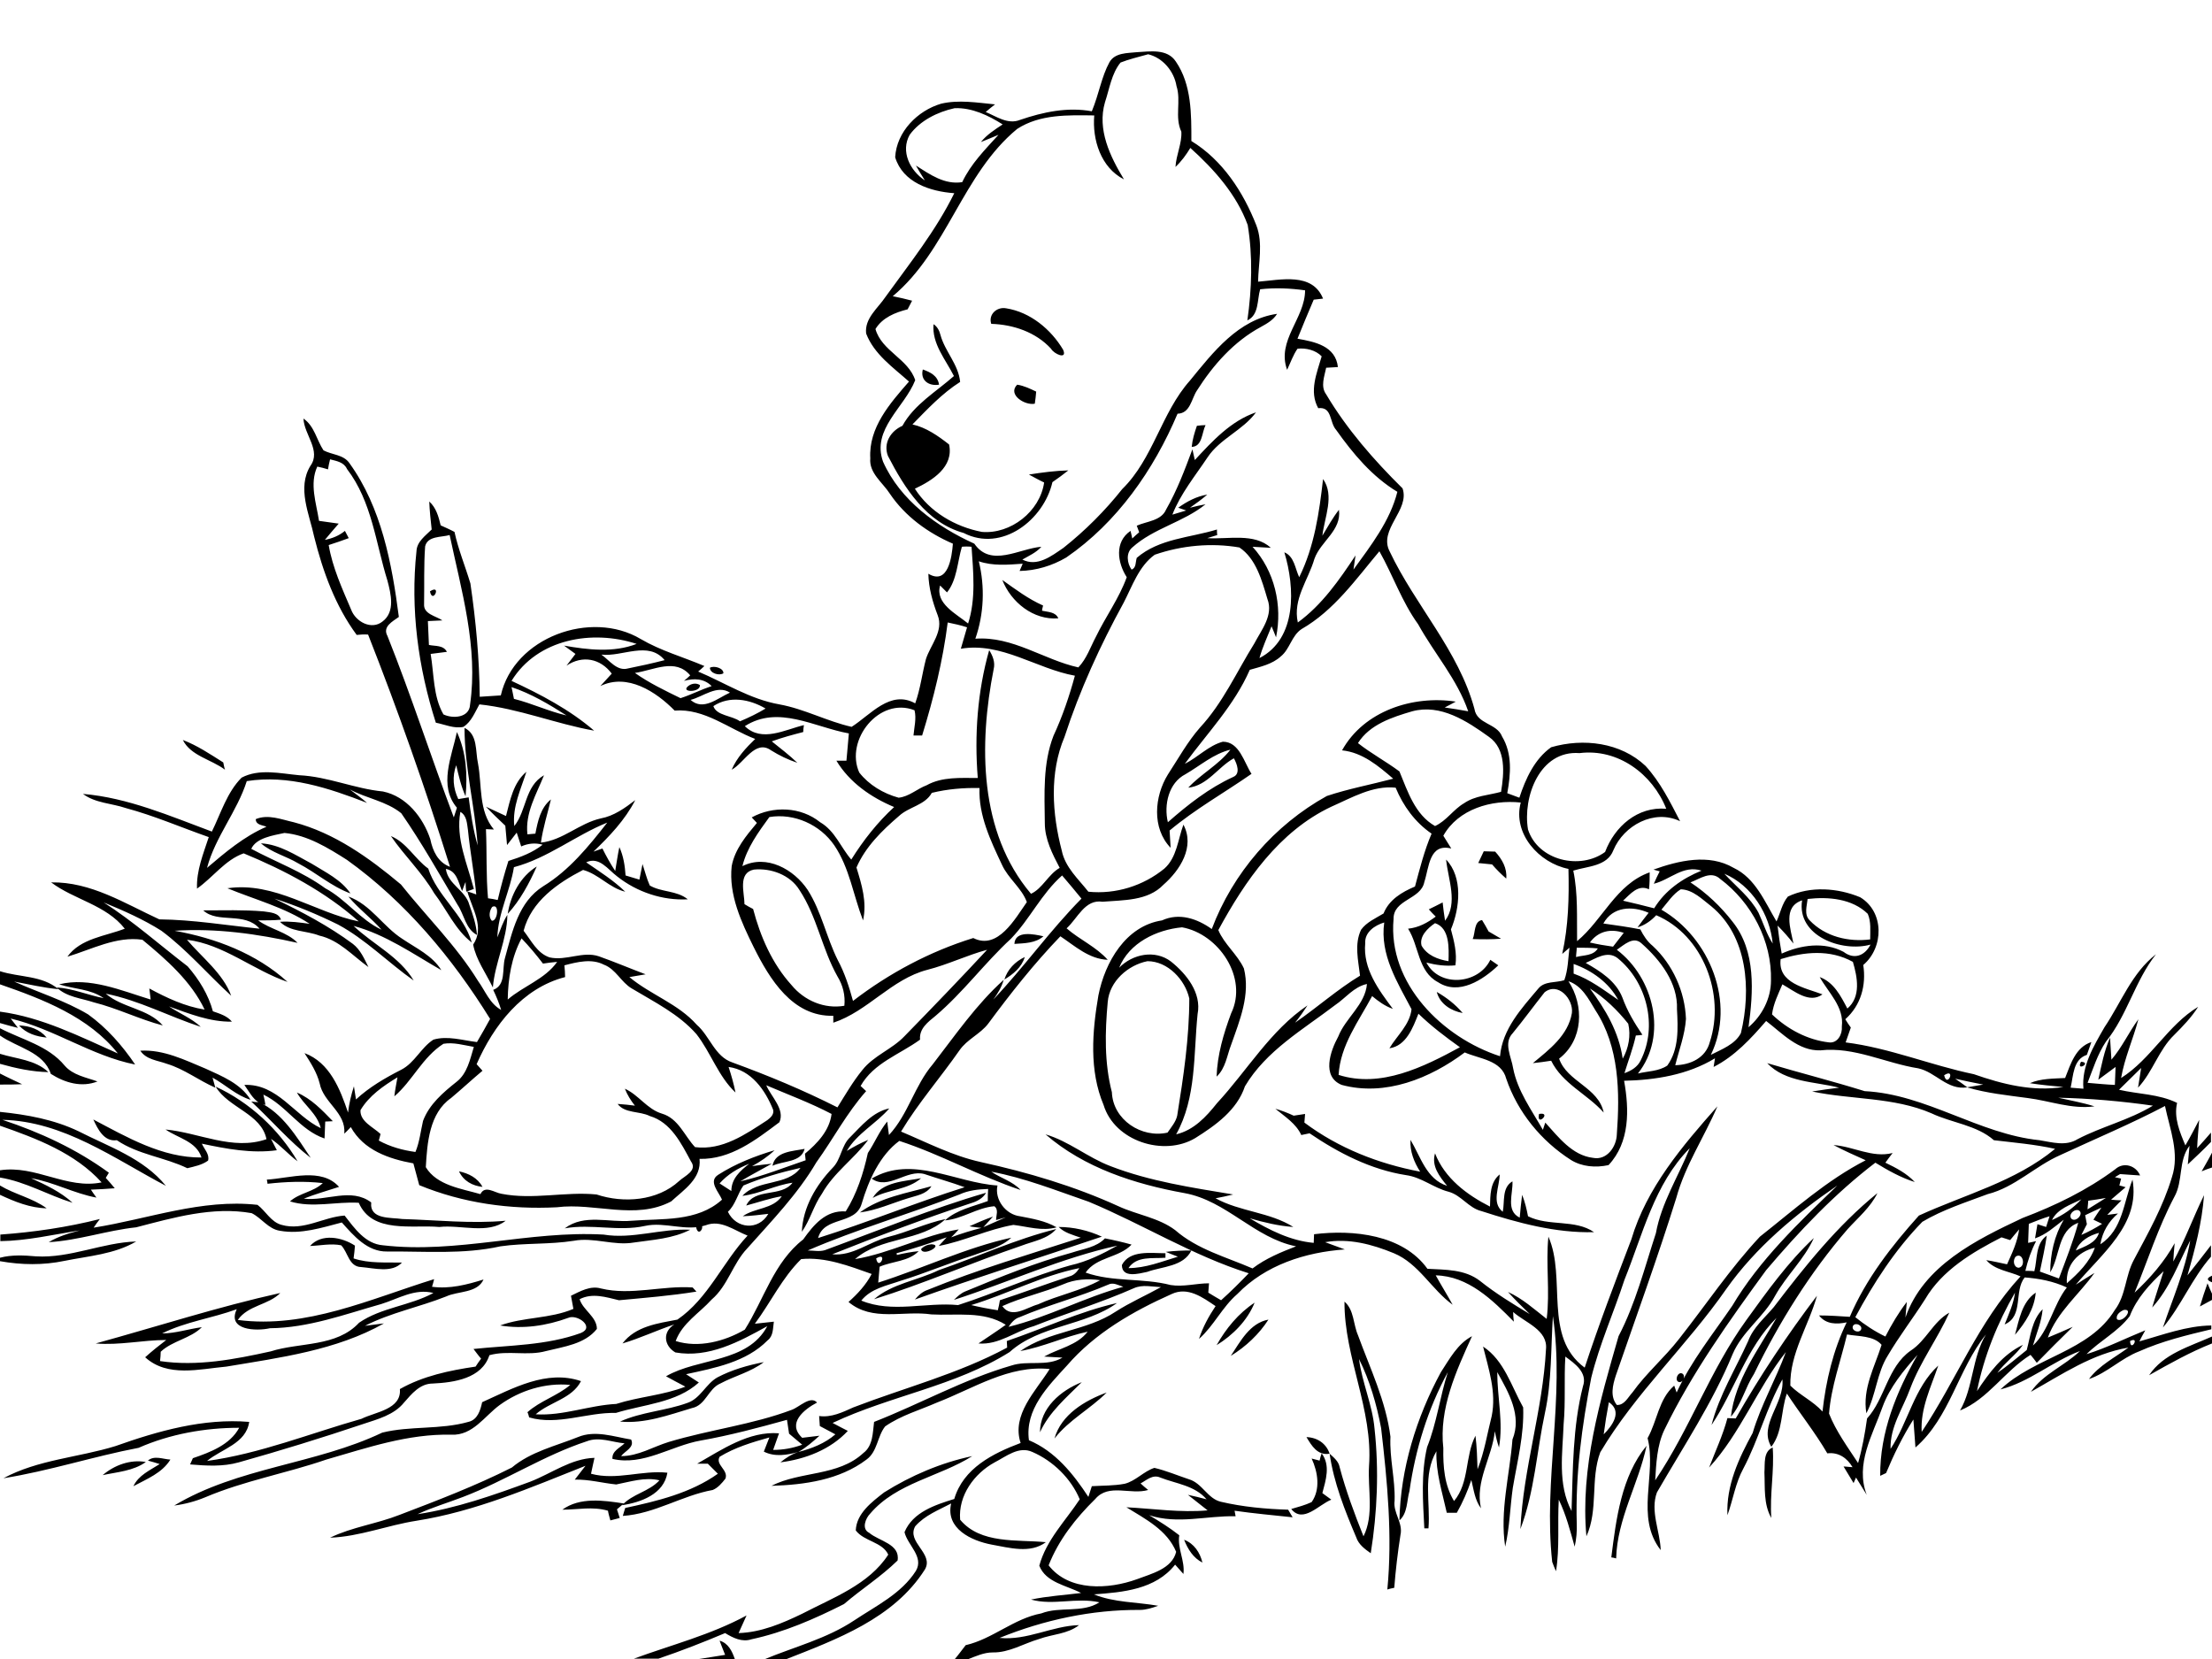 <?xml version="1.0" encoding="utf-8"?>
<!-- Generator: Adobe Illustrator 21.0.2, SVG Export Plug-In . SVG Version: 6.00 Build 0)  -->
<svg version="1.2" baseProfile="tiny" id="Layer_1" xmlns="http://www.w3.org/2000/svg" xmlns:xlink="http://www.w3.org/1999/xlink"
	 x="0px" y="0px" viewBox="0 0 640 480" overflow="scroll" xml:space="preserve">
<path d="M208.2,474.7c2.5,0.7,3.6,3,4.4,5.3h-10.3c2.5-0.4,5-0.8,7.5-1.2C209.3,477.5,208.7,476.1,208.2,474.7 M342.6,445.5
	c2.9,1.1,4.6,3.7,5.3,6.6C345.3,450.8,343.7,448.3,342.6,445.5 M162.7,436.8c5.1-3.7,11.9-2.7,17.8-1.8c-0.5,0.4-1.5,1.3-2,1.7
	c0.3,0.8,0.5,1.6,0.8,2.5c-0.9,0.2-1.8,0.5-2.7,0.7c-0.2-0.7-0.6-2.1-0.7-2.8C171.5,435.8,167.1,436.8,162.7,436.8 M29.7,426.8
	c3.4-2.9,8-4.6,12.5-3.8C38.6,425.6,33.9,425.9,29.7,426.8 M42.8,422.6c1.8-1.6,4.4-0.4,6.5-0.3c-2.4,3.9-6.8,5.6-10.7,7.7
	c1.5-3.2,4.8-4.6,7.6-6.4C45.3,423.3,43.6,422.8,42.8,422.6 M532.3,421.2C532.8,421.7,532.8,421.7,532.3,421.2 M382.4,420.5
	c2.6,3.5,1.2,7.7,0.2,11.5c0.9,0.6,1.7,1.3,2.6,1.9c-3.6,1.4-8.2,7-11.6,2.7c2-0.6,4-1.1,5.9-2c2.6-3.7,1.8-8.7,0-12.6
	c0.8,0.2,1.5,0.4,2.3,0.6C381.9,422,382.2,421,382.4,420.5 M255.8,431.8c7.8-4.9,16.5-8.6,25.5-10.5c-9.5,6-21.9,7.7-29.5,16.6
	c-1.4,1.4-2.6,4.5-0.3,5.6c2.8,2.4,9,3.2,8.2,8c-4.8,4.7-10.5,8.3-15.5,12.6c-8.5,4.3-17.4,8.2-26.8,10.2c-2.7,0.9-5.3-0.4-7.6-1.8
	c-6.4,2.7-12.8,5.2-19.3,7.4h-7.1c10.9-4,22.3-6.9,32.6-12.5c-0.8,1.7-1.5,3.4-2.3,5.1c6.5-0.2,12.6-2.8,18.4-5.6
	c8.8-4.6,19.3-8.4,24.9-17.1c-1.7-3.7-7-3.8-9.4-7C247.8,437.9,252.2,434.6,255.8,431.8 M510.5,426c0.2-2.5-0.4-6,2.4-7.2
	c0.5,6.8-0.9,13.6-0.4,20.4C510.2,435.2,510.7,430.4,510.5,426 M466.2,450.6c1.4-11.1,2.9-23.4,10.2-32.3c-2.3,11-8.5,21.1-8.8,32.6
	C467.3,450.8,466.5,450.6,466.2,450.6 M378,415.8c3.1,0.1,5.7,1.8,6.7,4.8C381.2,421.2,379.5,418.3,378,415.8 M229.1,407.9
	c2.2-0.8,5.4-4.2,7.3-2.1c-3.8,2-8.8,6-4.3,10.2c1.7-0.2,3.4-0.4,5-0.6c-1.9,1.7-3.8,3.4-6.1,4.7c-3.3,0.9-6.8,1.5-10-0.1
	c0.5-1.4,1.1-2.7,1.6-4.1c-5,1.4-10,2.9-14.4,5.6c-1.3,2.3,2.6,3.8,1.7,6.3c-1,1.3-2.2,2.7-3.7,3.3c-8.9,1.6-16.8,6.9-26,7.5
	c0.2-0.6,0.5-1.8,0.7-2.3c9.3-2,18.9-4.3,26.8-9.9c-1-1-1.9-1.9-2.9-2.9c-1,0-2,0-3.1,0c7.2-4.1,15-9.5,23.7-8.8
	c-0.6,1.6-1.1,3.2-1.7,4.8c2.9,0,5.7-0.5,8.4-1.5c-1.3-1.1-2.5-2.1-3.8-3.2c-0.2-1.3-0.4-2.7-0.6-4c-8.3,2.3-16.5,4.5-25,6
	c-8.5,1.5-16.6,7.4-25.5,5.3c-0.2-2.3,2.2-3.2,3.5-4.5c-3.6-0.3-7.3-2-10.9-0.6c-12.5,4.1-23.5,11.4-35.8,16.1
	c-4.4,1.7-8.9,3-13.2,5c11.2-1.7,22-5.5,32.6-9.4c6.2-2.4,11.8-6.7,18.6-6.9c-0.3,1.5-0.7,3-1,4.6c7.4,2,14.7-1.1,22.1-0.3
	c-1,6.2-7.7,8.6-13.1,9.4c3-3.3,7.8-3.9,10.8-7.2c-4.2-1-8.4,0.4-12.5,1.2c-4-0.4-7.9-1.5-12-1.4c1-1.3,2.1-2.7,3.1-4
	c-15.9,6.3-31.8,13.2-48.9,15.9c-8.4,1.3-16.5,4.6-25,4.9c6.4-3.1,13.5-4,20.1-6.6c11-4.2,22-8.4,32.5-13.7
	c5.5-4.6,12.6-6.2,19.1-8.8c5-2.1,10.4-0.1,15.4,0.7c1.1,2.3-1.8,3.3-2.9,4.8c5,0,9.2-2.7,13.8-4.1
	C205.5,413.6,217.7,412.2,229.1,407.9 M305.1,416.2c1.9-6.9,8.8-11,15.1-13.3C315.4,407.7,309.3,410.8,305.1,416.2 M300.9,414.4
	c0-7,6-12.1,12.1-14.5C308.5,404.4,303.6,408.5,300.9,414.4 M486.3,397.3c1.5,0.1,1,2.5-0.3,2.6
	C484.5,399.8,485.1,397.4,486.3,397.3 M207.6,398.5c4.2-2.2,8.8-3.5,13.4-4.4c-3.8,2.9-8.5,4-12.6,6.2c-3.5,1.5-4.2,6.3-8.2,7.1
	c-6.7,2-13.7,4.6-20.8,3.9c6.2-2.8,13.2-3.1,19.5-5.4C202.7,404.6,204.2,400.4,207.6,398.5 M621.8,397.9c4.1-6.2,11.7-8.3,18.2-11.2
	v2C633.7,391.2,627.8,394.5,621.8,397.9 M416.9,397c2.5-3.8,4.8-8.2,9-10.4c-4.6,10.1-9.6,21-8.3,32.4c-0.1,5.3,0.3,10.7,3.1,15.3
	c4.5-5.4,3.1-12.9,6.2-18.9c0.4,3.2,0.5,6.5,0.6,9.7c2-5,2.8-10.3,4.1-15.4c1.4-6.9-0.9-13.6-2.5-20.1c6.1,4,8.2,11.5,11.6,17.6
	c0.3,7.9-1.7,15.6-3,23.3c-0.8,5.6-0.9,11.4-2.2,17c-1.6-10.3,1.3-20.7,2.1-31c2.8-6.9-1.1-13.6-4.4-19.5c0,7.3,1.8,14.5,0.5,21.8
	c-0.5-1.5-0.9-3.1-1.2-4.7c-0.8,7.6-5.8,14.5-4,22.3c-1.8-2.4-2.1-5.4-2.8-8.2c-1.1,3.3-2.5,6.5-4.2,9.5c-1,0-1.9,0-2.9,0
	c-1.3-5.9-3.2-11.7-3-17.8c-4,6.8-1.7,14.9-2.3,22.3l-1.2,0c-0.4-7.8-1-15.8,0.8-23.5c2.8-7,3.7-14.5,6-21.7
	c-5.8,10.7-9.4,22.4-11.1,34.4c-0.8,2.8-0.5,6.4-2.9,8.5C405.2,425,409.8,410.1,416.9,397 M356.1,392.3c2.8-4.2,5.5-9.5,10.9-10.5
	C364.3,386,360.5,389.6,356.1,392.3 M389,376.6c2.8,2.4,2.5,6.5,3.9,9.7c3.5,9.6,8.1,19.1,9.4,29.4c-0.3,6.2,1.4,12.3,1.2,18.5
	c-0.5,3.5,2.5,6.4,1.7,9.9c-0.8,5.1-1.4,10.2-1.8,15.3c-0.5,0.1-1.5,0.3-2,0.5c1.5-15.6,0-31.2-1.8-46.7c-1.3-6.9-3.3-13.8-6.4-20
	c0.9,6.9,3.9,13.3,4.5,20.2c1.3,12,0.8,24.1-1.1,36c-1.7-1.2-3.5-2.5-4.2-4.6c-3.3-7.8-6.5-15.8-7.7-24.2c1.2,1.1,2.6,2.2,2.9,3.9
	c1.8,6.8,4.3,13.5,6.9,20c3.1-6.2,1.2-13.6,1.6-20.3C397.3,407.7,388.9,392.8,389,376.6 M352,389.2c2.7-4.8,6.3-9.2,11-12.3
	C360.9,382.1,356.7,386.3,352,389.2 M291.3,388c10.6-3.6,20.9-8.5,31.9-11c-9.3,6.7-22.3,6.3-31.1,14.2
	c-15.8,9.9-34.5,12.6-51.2,20.5c1.4,0.8,2.9,1.5,4.4,2.3c-5,5.4-12.3,8.2-19.5,9.1c1.6-1.3,3.3-2.4,5.2-3c3.9-1,7.7-2.5,10.7-5.1
	c-1.5-0.8-3-1.6-4.5-2.4c-0.1-1-0.1-1.9-0.2-2.9c3.5,0.5,6.8-1.1,9.9-2.5c14.8-5.7,30.4-9.7,44.5-17.3
	C291.4,389.3,291.3,388.5,291.3,388 M583,386.2c1.2-4.4,2-9.5,6-12.2C588.6,378.7,586,382.7,583,386.2 M636.5,378
	c0.7-2.3,1.4-4.5,2.2-6.7c0.3,0.7,0.9,2.2,1.3,3v1.8C638.8,376.7,637.7,377.4,636.5,378 M173.9,372.8c8.7,2.1,17.7-0.9,26.5-0.3
	c0.3,0.3,0.8,0.9,1.1,1.2c-7.4,1.2-14.9,1.8-22.4,2.5c-3.8-0.9-7.7-2.2-11.4-0.3c1,3.2,5,5.1,5,8.6c-3.5,4.4-9.5,5.1-14.7,6.4
	c-5.4,1.5-11-0.3-16.4,1.2c-2.2,6.8-10.3,7.9-16.4,8.2c-3.7,0-6.1,3-8.3,5.5c-2.9,3.6-7.6,4.8-11.8,6.2c-11.9,4-23.9,7.7-36,11.1
	c-4.6,1.3-9.4,1-14.1,0.6c0.2-0.4,0.6-1.3,0.8-1.8c5-1.7,10.8-3.9,13.4-8.8c-9.9,0-20,1.8-29.1,5.8c-13.1,2.5-25.9,6.7-39.1,8.8
	c10-5.4,21.7-6,32.4-9.3c12.4-4.4,25.5-8.1,38.7-7c-0.9,6.3-8,7.8-12.2,11.3c15.3-2.1,29.9-8,44.7-12.2c4-2,11.6-2.7,11.1-8.6
	c6.7-3.8,14.4-5.4,21.9-6.5c0.5-0.8,1-1.5,1.6-2.3c-0.8-0.9-1.5-1.9-2.2-2.8c10.4-1.1,21.1-1,31-4.6c4.3-1.7-1-5.6-3.6-4.4
	c-6.3,2.3-13.1,3.3-19.7,2.2c6.8-2.5,14.4-1.9,21.2-4.8c-0.2-1.3-0.5-2.5-0.7-3.8C167.9,373.6,170.8,371.9,173.9,372.8 M110.3,377.3
	c-10.6,3-21.1,6.9-32.2,7c-4,0.9-12.5,0.6-9.6-5.5c-7.1,2.6-14.8,3.6-21.6,7c3.9,0,7.6-1.3,11.5-1.8c-3.3,3.3-8.5,3.9-11.9,7.1
	c0,0.7-0.1,2-0.2,2.7c10.7,1.6,21.6-0.5,32-2.8c8.5-2.7,19-1.2,25.6-8.3c6.4-4.4,14.7-4.9,21.5-8.6
	C120,372.7,115.2,375.8,110.3,377.3 M68.8,381.9c19.8,2.6,38.4-6.1,56.8-11.8c-0.1,0.5-0.4,1.6-0.6,2.2c5.1,0.7,10.1-0.6,14.9-2.1
	c-1.8,4-7.4,3.3-10.8,4.9c-7.8,3.1-16.1,4.7-23.5,8.5c1.8-0.2,3.6-0.5,5.5-0.7c-13.8,7.8-30.1,9.9-45.6,12.5
	c-7.8,0.7-17,3.2-23.5-2.7c2-1.8,4-3.4,6.1-5c-6.8,0-13.6,1.6-20.4,1c17.8-4.9,35.4-10.6,53.4-14.6
	C77.7,377.6,71.8,377.6,68.8,381.9 M640,371c-1.6-0.6-1.6-1.2,0-1.9V371 M337.3,362.2c2.5-0.3,5-0.4,7.4-0.4
	c-2.3,4.7-8.4,4.6-12.8,6.2c-2.4,0.5-7.3,1.9-7.3-2c2.3-4.4,8.4-3.4,12.6-3.4l0,1.3c-3.7,0.3-8.3-0.6-10.7,3c5,0,9.6-1.9,14.3-3.3
	C339.7,363.2,338.5,362.7,337.3,362.2 M269.5,360c3.7,0.2-2.6,3.7-3,1.4C267.2,360.6,268.3,360.1,269.5,360 M10.4,363.5
	c9.9,0.6,19.2-4,29-4.3c-6.3,3.7-13.8,4.2-20.7,5.6c-6.2,1.3-12.5,1.2-18.7,0.1v-1C3.4,363,7,363.2,10.4,363.5 M89.7,360.5
	c3.3-3.7,9.2-2.6,13-0.1c-0.1,1.2-0.2,2.4-0.4,3.7c4.5,1.5,9.3,1.1,14,1.2c-2.9,3.1-8,1.6-11.8,1.3c-3.6-0.1-3.8-4.3-5.8-6.3
	C95.7,359.7,92.7,360.4,89.7,360.5 M271.6,367.5c11.3-3.9,22.3-9,34-11.9c-2.5,2.9-6.6,3.5-10,4.8c-14.4,4.9-28.3,11-42.7,15.5
	C258.1,371.4,265.4,370.5,271.6,367.5 M306.3,355c4.3,0,8.6,1,12.5,2.8c-18,6.1-36.2,11.8-54.1,18.2c1-1.2,2.2-2.3,3.7-2.8
	c14.5-5.9,29.5-10.3,44.3-15.1C310.4,357.3,308,356.7,306.3,355 M279.3,355.4C279.8,355.9,279.8,355.9,279.3,355.4 M201.4,355.1
	C204.9,352.7,202.3,358.9,201.4,355.1 M280.5,354.8c2.2-1,4.5-2,6.8-2.8c-1,1.1-2,2.2-3,3.3C283.3,355.2,281.4,355,280.5,354.8
	 M27.1,355.2c15.8-2.5,31.2-8.4,47.4-6.6c2.4,1.8,3.9,5,7,5.8c6.3,1.8,12.1-2.3,18.2-2.7c2.9,3.7,6,8.2,11.1,8.6
	c21.4,2.5,42.4-4.3,63.8-3.1c8.4,1.4,16.6-1.8,25.1-1.4c-5.1,2.6-10.8,2.9-16.3,3.7c-5.8,1-11.6-1.6-17.4-0.5
	c-7,1.1-14.2,0.6-21.2,1.6c-10.8,2.4-21.8,1.4-32.8,1.5c-5.7,0.1-9.6-4.5-13.1-8.4c-5.8,1.5-11.8,3.5-17.9,2.4
	c-3.4-0.5-5.3-3.7-8.2-5.1c-11.3-2-22.6,1.3-33.4,4.1c-8.5,0.9-16.7,3.8-25.3,4.3c2.8-1.7,5.9-2.6,9-3.4c-7.7,1.2-15.3,3-23,3.1
	v-1.9c9.7-0.7,19.3-2.1,28.8-4.5C28.2,353.6,27.6,354.4,27.1,355.2 M513.2,378.2c9-11.8,18.4-23.6,30-33c-2,4.1-5.6,7.1-8.6,10.4
	c-10.9,12.6-19.8,26.9-27.1,41.9c-2.6,4-3.6,8.8-6.7,12.4c1.2-10.6,8-19.5,13.2-28.6c-8.8,8.8-12.1,21-18.8,31
	c2.2-8.6,7-16.3,10.6-24.3C507.3,384,510.6,381.3,513.2,378.2 M248.8,350.8c5.9-4.4,13.7-5.6,20.7-7.6c-1.5,2.4-4.4,2.7-6.8,3.5
	C258.1,348.1,253.6,350.2,248.8,350.8 M0,343c4.3,2.6,9.4,3.6,13.5,6.6c-4.8-0.1-9.2-1.9-13.5-3.9V343 M252.5,346.6
	c2.8-4.7,9.2-4.8,14-5.7C262.6,344.3,257,344.1,252.5,346.6 M77.2,341.3c6.8-0.4,15.8-3.6,20.9,2.1c-3.4,1.1-6.9,2.1-10.2,3.4
	c6.5,0.8,13.7-3.3,19.5,1.1c-0.5,5,5.6,4.3,9,4.8c10,0.3,19.9,1.4,29.9,0.5c-5.1,4-13,1.1-19.2,1.8c-7.8-0.7-19.4,2-23.3-7
	c-6.6-0.4-13.4,1.6-19.9-0.4c2.8-2.5,6.8-2.7,9.5-5.3c-5.3-0.6-10.7-0.4-16,0.2C77.4,342.3,77.3,341.7,77.2,341.3 M132.8,338.9
	c2.8,0.6,5.4,1.9,6.8,4.5C136.7,343.1,134.1,341.7,132.8,338.9 M637,338.9c1-1.8,2.1-3.6,3-5.4v4.3C639,338.1,638,338.5,637,338.9
	 M223.5,337.3c0.8-4.2,5.9-4.2,9.3-4.9C231.8,336.4,226.6,335.8,223.5,337.3 M445.3,322.3C449.2,321.6,444.4,326.3,445.3,322.3
	 M0,321.7c7.8,0.8,15.6,2.2,22.7,5.6c8.8,4.5,18.8,7.8,25.3,15.8c-15-7.9-29.6-18.7-47.3-19.1c10.9,3.6,21.5,8.5,30.8,15.3
	c-0.2,0.4-0.7,1.1-0.9,1.5c0.9,1,1.8,2,2.6,3c-2.3,0.2-4.6,0.3-6.9,0.4c0.5,0.8,1.1,1.6,1.6,2.3c-6.5-1.2-12.4-4.5-18.9-5.6
	c4.2,1.9,8.5,3.9,12,7.1c-7.1-2.2-13.6-6.1-21-7.3v-2.1c10.2-1.6,19.4,5.6,29.4,3.5c-7.7-8.5-18.8-12.7-29.4-16.4V321.7 M369,320.8
	c1.8,0.5,3.6,1.2,5.3,2c1.1-0.2,2.2-0.3,3.3-0.5c-0.1,0.8-0.1,1.7-0.2,2.5c9.9,7.4,21.4,11.9,33.5,14.2c-1.8-2.8-3-5.9-2.8-9.2
	c2.9,4.8,4.6,11.4,10.6,13.3c-2.2-2.7-4.6-5.7-3.5-9.4c2.8,7.2,9.2,12,15.9,15.4c0.1-3.3,0-7,2.8-9.3c0,3.5-2.5,8.2,0.9,10.8
	c0.6-3-0.3-7,2.8-8.8c0.2,3.6-2,8.5,2.1,10.5c0.2-2.2,0.4-4.4,0.7-6.6c0.8,2,1.3,4.1,1.7,6.2c6,3,13.6,0.8,19.1,4.6
	c-11.1,0.3-22.1-2.7-32.6-6.1c-3.7-0.9-5.8-4.6-9.5-5.6c-4.3-1.1-7.8-4.2-12.3-4.8c-10.2-1.6-19.5-6.4-27.9-12.1
	c-0.8,0.2-1.6,0.3-2.4,0.5C375,325.1,371.8,323.1,369,320.8 M246,329c3.3-3.3,6.5-7.3,11.3-8.3c-3.8,4.4-9.3,7.2-12.3,12.3
	c2-1.2,4-2.3,6.2-3.2c-4.1,5.5-10,9.5-13.4,15.6c-2.4,3.4-3.4,7.6-5.8,11c0.3-7.1,4.1-13.5,8.9-18.5
	C243.4,335.4,243.4,331.4,246,329 M72.7,318.7c0.6,0.1,1.7,0.2,2.3,0.2c6.7,3.1,10.9,10.1,14.9,16.1
	C83.7,330.2,78.5,324.1,72.7,318.7 M72.4,318.2c0.1,0.1,0.2,0.4,0.2,0.5C72.6,318.6,72.5,318.3,72.4,318.2 M62.4,314.4
	c9.8,4.5,18.3,12.4,23.7,21.6c-2.7-2-4.9-4.6-7.7-6.5c0.6,1.1,1.1,2.2,1.7,3.3c-7.3,1-14.6-0.4-21.7-1.9c0.7,1.6,2.3,3.1,1.8,4.9
	c-1.8,1.3-4,1.7-6,2.2c-6.6-3.2-14.2-3.9-20.4-8.1c-3.7,0.5-5.5-3.2-6.8-6c9.7,5.1,19.9,11.1,31.3,11c-1.5-4.7-6.8-5.6-10.4-8.1
	c9.7,0.9,19.4,6.2,29.2,2.8C75.6,322.2,66.1,320.6,62.4,314.4 M70.7,313.9c9.6-0.4,14.5,8.9,22.1,12.5c-1-4.2-4.9-6.7-6.9-10.3
	c4.2,1.8,7.3,5.1,10.4,8.3c-0.5,0-1.6,0.1-2.2,0.1c-0.1,1.6-0.1,3.3-0.2,4.9c-7.1-2.4-11-9.5-17.7-12.7c0.2,0.8,0.5,2.2,0.6,3
	c-0.5-0.2-1.4-0.5-1.9-0.7C73,317.8,72,315.7,70.7,313.9 M0,310.6c2.1,1.1,4.3,2.1,6.4,3.1c-2.1,0.1-4.3,0.1-6.4,0.1V310.6
	 M602.1,307.2C605.4,307.4,600.5,310.2,602.1,307.2 M0,304.9c4.8,1.5,10.2,1.7,14,5.3c-4.7-0.1-9.4-1.1-14-2.4V304.9 M40.6,304
	c6.7-0.4,12.9,2.7,18.9,5.2c4.8,2.2,10.1,4.3,13,9c-4.1-1.2-7.3-4.4-11-6.4c0.2,0.7,0.6,2.2,0.8,2.9c-4.8-2.1-9-5.4-14-6.9
	C45.6,306.8,42.3,306.6,40.6,304 M281.3,301.2C281.8,301.7,281.8,301.7,281.3,301.2 M0,297.5c6.3,3.3,13.9,5,18.7,10.8
	c2.4,2.8,6.2,3.4,9.5,4.6c-4.6,1.8-9.4,0.4-13.5-2.2c-2.1-6.4-9.8-7.6-14.7-11.1V297.5 M5.5,296.7c3.1,0.1,6,1.1,8,3.5
	C10.5,299.9,7.6,299,5.5,296.7 M415.7,287c2.8,1.6,5.4,3.6,7.5,6.1C419.9,292.5,416.6,290.5,415.7,287 M0,281
	c5.6,1.8,12.2,1.2,16.9,5.2c-4.3-0.4-8.5-1.4-12.8-2.2c7.1,3.2,14.7,5.5,21.4,9.5c5.4,3.9,9.9,9,13.6,14.5
	c-12.6-2.5-23.4-10.3-36-13.3c0.7,0.9,1.4,1.8,2.1,2.7C3.5,297,1.7,296.5,0,296v-3.3c12.1,1.6,23.1,7.2,34.1,12.1
	c-8.4-10.6-21.7-15.7-34.1-20V281 M290.6,283.4c0.9-2.9,3.1-5.2,5.9-6.5C295.6,279.9,293.1,281.9,290.6,283.4 M293.5,273.1
	c0.2-4,5.7-2.8,8.4-2.2C299.6,272.9,296.5,272.9,293.5,273.1 M426.1,271.7c0.8-1.8,0.3-5.1,2.7-5.5c0.7,1.1,1.3,2.2,1.9,3.3
	c1.2,0.7,2.4,1.4,3.6,2.1C431.6,271.8,428.9,271.8,426.1,271.7 M14.8,255.3c11.5-0.2,21.3,6.1,31.3,10.7c9.7,0.1,19.3,1.7,29,2.7
	c-4.3-5-12.1-1.4-16.3-5.3c5.8,0,11.7-0.2,17.5,0.3c1.8,0.3,4.3,0.3,5,2.4c-2.2,0.2-4.4,0.2-6.6,0.2c3.5,2.6,8.3,3.3,11.4,6.5
	c-11.6-2.6-23.6-4.3-35.6-3.5c11.8,2.1,23.7,6.6,32.7,14.8c-9.9-3.4-18.5-10.9-29.1-12.2c4.4,5.2,10.4,9.7,12.8,16.2
	c-6.8-6.2-12.8-13.3-20.2-18.8c-5.2-3.3-10.9-5.8-16.7-8.2c8.6,5.5,16.2,12.3,24.3,18.5c3.3,3.8,6,8.2,7.3,13c2,0.7,4.1,1.3,5.5,3
	c-6.4,0.1-12.3-2.3-18.2-4.4c3,2,6.5,3.4,9.2,5.9c-9.2-3-17.9-7.7-27.5-9.6c4.9,4.2,12.3,4.3,16.5,9.2c-6.8-1.8-13.2-5-20-6.7
	c-3.6-1.2-7.8-1.5-10.7-4.3c4.7,0.3,9,2.2,13.6,3.1c-3.8-2.7-8.6-2.6-12.9-4c8.8-2.2,18,1.8,26.5,4.4c-0.1-1.1-0.3-2.1-0.4-3.2
	c5,2.7,10.3,5.2,16,6.1c-3.9-8.2-11.1-14.5-18-20.2c-7.5-1.1-14.7,2.8-21.7,4.9c3.8-5.3,10.9-5.9,16.6-8.1
	C30.7,261.8,21.4,260.3,14.8,255.3 M146.9,264.4c0.8-5.4,3.7-10.8,8.4-13.7C153.1,255.6,150.5,260.5,146.9,264.4 M415.2,267.1
	c-2.1,1.4-4.6,3.8-3.9,6.5c1.6,2.8,4.7,4,7.8,4.5C419.2,274.4,419.5,268.5,415.2,267.1 M418.4,248.7c4.9,5.1,4,14,1.4,20.2
	c0.9,3.4,1.8,6.8,1.3,10.4c-2.8,0.3-5.7-0.1-8.4-0.8c3.8,7.3,15.1,6.3,18.5-0.8c0.6,0.4,1.7,1.2,2.3,1.6c-4.4,4.2-11.4,8.8-17.4,4.9
	c-5.9-3.1-5.5-10.5-8.7-15.5c3-0.3,5.6-1.7,8-3.5c-0.7-0.7-1.4-1.4-2-2.1c1.3-0.6,2.6-1.3,4-2c0.2,1.8,0.4,3.5,0.7,5.3
	C421.9,261.3,419,254.5,418.4,248.7 M429.3,246.3c1.1,0,2.2,0.1,3.3,0.1c2,2.2,3.5,4.8,3.2,7.8c-1.5-1.3-2.8-2.6-4.1-4.1
	c-1.3-0.1-2.7-0.3-4-0.4C428.2,248.6,428.8,247.4,429.3,246.3 M75.5,244c5.4,0.3,10,3.4,14.7,5.9c4,2.5,8.5,4.6,11.2,8.6
	c-5.5-2-9.9-6-15.1-8.7C82.8,247.7,78.6,246.7,75.5,244 M113.1,241.9c4.6,1.9,6.9,6.6,10.8,9.4c2.6,8,10.3,13.3,12.6,21.4
	c-4.8-3.7-7.3-9.6-10.9-14.3C122.1,252.4,117,247.6,113.1,241.9 M52.9,214.1c4.2,1.6,7.9,4.1,11.7,6.5c0.1,0.5,0.3,1.6,0.5,2.1
	C61.1,219.7,55.2,218.7,52.9,214.1 M199.4,198.3c1-0.6,2.1-0.7,3.1-0.1C202.8,200.5,196.3,200.4,199.4,198.3 M205.4,193.2
	c1.2-0.7,4,0.1,3.9,1.6C208.1,195.6,205.4,194.8,205.4,193.2 M124.4,171.1C127.9,168.8,125.2,175,124.4,171.1 M290,167.8
	c3.8,2.7,7.5,5.5,11.8,7.4c-0.1,0.4-0.3,1.1-0.3,1.5c1.7,0.4,3.9,0.3,4.7,2.2C299,179.5,292.5,174.2,290,167.8 M346.3,123.2
	c0.6-0.1,1.9-0.2,2.5-0.2c-1.1,2.2-0.9,6.2-4,6.3C345,127.2,345.6,125.2,346.3,123.2 M294.3,111.3c2,0.3,3.8,1.2,5.5,2
	c-0.1,1.1-0.2,2.3-0.4,3.5C296.6,117.4,291.4,114.2,294.3,111.3 M267,106.9c2.2,0.8,4.3,1.8,4.7,4.4
	C268.7,111.8,266.2,110,267,106.9 M270.1,93.8c1.1,0.7,1.7,1.9,2,3.1c1.3,4.8,5.2,8.5,5.7,13.6c-5.2,3.3-9.5,7.9-13.8,12.3
	c4,0.9,7.4,3.3,10.6,5.8c1.4,6.5-4.8,10.4-9.9,12.8c4.3,6.7,11.6,11,19.4,12.5c8.3,0.7,16.8-5.9,18-14.3c-1.5-0.7-2.9-1.5-4.4-2.3
	c3.8-0.6,7.6-1.1,11.4-1.2c-1.5,1.2-3,2.3-4.6,3.4c-2.5,10.9-14.6,20.4-25.7,14.7c-10.8-3-17.1-13-21.9-22.3
	c-1.4-3.7,0.8-7.2,4.2-8.7c3.4-6.2,9.7-9.8,14.9-14.4C273.6,104,269.6,99.5,270.1,93.8 M286.8,93.7c-0.9-2.7,1.6-5,4.3-4.5
	c7,1.1,13,6.1,16.5,12c1.3,3-2.7,1.2-3.5-0.3C299.7,96.1,293.2,93.9,286.8,93.7 M330,429.2c0.5,0.5,1.6,1.4,2.2,1.9
	c-5.1,1.5-11.4-2-15.3,2.6c-5.6,5.5-10.6,11.8-13.5,19.2c5.9,7.6,17.3,7,25.6,4c4.2-1.6,10.1-3,11.3-7.9c-2.6-6.3-8.9-9.5-14.4-12.9
	c7.8,0.4,15.6,1.6,23.5,0.9c-1.9-1.5-3.8-3-5.7-4.5c1.8,0.4,3.6,0.8,5.4,1.3c-3.4-4-8.8-4.5-13.4-6.3
	C333.5,426.5,331.7,428.3,330,429.2 M465.5,405.7c-0.6,3.1-1.1,6.2-1.5,9.3C466.5,412.5,469.5,408.4,465.5,405.7 M576.2,398.2
	C576.7,398.7,576.7,398.7,576.2,398.2 M452.9,392.5c-0.4,6.5,0.1,13.1-0.5,19.6c-0.3,8.4-1.8,17.3,2.3,25.1
	c0.4-12.1,0.3-24.3,3.3-36.1C459.4,397.1,455.6,394.5,452.9,392.5 M591,390C590.5,390.5,590.5,390.5,591,390
	C591.5,389.5,591.5,389.5,591,390 M616.3,388C616.4,391.4,619.3,386.5,616.3,388 M536.2,383.5c-0.8,1.3,1.4,2.4,2.2,1.3
	C539.1,383.6,537,382.5,536.2,383.5 M446.3,382.3C446.8,382.8,446.8,382.8,446.3,382.3 M614.5,379c-1,0.4-2.4,1.4-2,2.7
	C614.1,382.9,617.5,378.6,614.5,379 M320.6,371.7c-8.4,3.6-17.2,5.8-25.6,9.4c-1.4,0.4-2.4,1.6-3.2,2.8c11.4-2.8,21.9-8.5,33.2-11.6
	C323.6,371.9,322.1,370.9,320.6,371.7 M585.8,369.6c-3.2,4-0.2,11.2-5.8,13.6c1.2-3,2.6-6,3-9.2c-5.1,8.8-9,18.5-11,28.5
	c3.5-5.3,7.4-10.6,13.3-13.4c-2.1,3-5.2,5.1-7.4,8.1c3-2,5.7-4.4,8.5-6.6c1.1-4.1,1.5-8.7,4.6-11.8c-0.3,3.6-1.8,7-2.8,10.5
	c4.7-4.3,5.8-11.7,9.8-16.8C594.1,370.7,590,369.9,585.8,369.6 M307.6,371.6c-5.7,2.4-11.9,3.7-17.6,6.3c2.7,3.8,7,0.4,10.3-0.5
	c5.9-2.7,12.4-3.9,18-7C314.7,369.9,311,370.1,307.6,371.6 M281,377.6c2.5,0.6,5.1,1.1,7.7,1.5c0.2-0.7,0.5-2.2,0.6-2.9
	c6.7-2.2,13.4-4.7,20.1-6.9c1.3-0.3,2.2-1.3,2.9-2.4C301.4,369.1,291.5,374.4,281,377.6 M253.5,364.1
	C254.2,368,257.1,361.9,253.5,364.1 M583.3,363.5c-1,0.9-0.8,3.1,0.7,3.3C586.2,366.6,585.4,362.3,583.3,363.5 M598,371.3
	c3.3-2.9,6.6-6.1,8.1-10.3C601.1,362.2,597.7,366,598,371.3 M600.6,361.8c2.6-1.2,5.8-2.1,6.7-5.1
	C604.4,357.5,601.8,359,600.6,361.8 M581.6,358.8c-0.8-0.3-1.7-0.5-2.5-0.8c-8.4,4.3-17.2,9.5-22.1,17.9
	c-3.5,5.5-7.5,10.7-10.8,16.3c-3.2,5.1-3.4,11.4-6.2,16.7c-1.2-7.1,2.4-13.4,4.4-19.8c-2.3-2.7-6.7-2.4-10-3
	c-1.8,7.6-4.6,15.1-5.2,22.9c2,5.1,5.4,9.7,8.4,14.3c1.2-4.2,2-8.6,2.6-12.9c5.2-5.7,5.9-14.9,12.6-19.6c4.5-2.9,6.5-8.4,11.2-11
	c-3.4,7.5-8.4,14.2-11.3,21.9c-2.1,5.8-5.9,11.1-5.7,17.5c5.1-7.7,6.8-17.7,13.8-24.1c-2.1,6.2-5.2,12.4-4.8,19.2
	c9.9-14.8,16.4-31.8,28.6-45c-3.3-1.5-7.4-1.8-9.9-4.7c2,0.3,4,0.8,6,1.2c1.5-3.3,3-6.5,3.5-10.1
	C583.4,356.6,582.5,357.7,581.6,358.8 M587,354.1c-0.1,1.8-0.1,3.7-0.2,5.5c0.6-0.1,1.8-0.4,2.3-0.5c-1.4,2.7-2.4,5.6-3.1,8.6
	c0.6,0,1.9,0,2.6,0.1c0.9-3.5,0.3-8,3.6-10.3c-0.5,3.5-1.3,7-2,10.4c1.8,0.7,3.7,1.3,5.5,2c2-5.3,4.1-10.6,5.6-16.1
	c-6,2.2-5.2,9.6-8.1,14.3c0-5.3,1.2-10.6,3.9-15.2c-2.6,2-5.1,4.3-8.3,5.4c0.2-1.4,0.5-2.8,0.7-4.1c0.8,0.3,1.7,0.5,2.5,0.8
	c0.3-1,0.7-2.1,1-3.1C591,352.5,589,353.3,587,354.1 M601.2,350.1c-1.2-0.2-2.8,1.3-1.9,2.5C600.7,353.9,603.3,350.8,601.2,350.1
	 M603.3,351.6c0.2,0.9,0.3,1.7,0.5,2.6c-0.5,1-1.1,2.1-1.6,3.1c2.1-0.9,4.1-2,6-3.2c-0.6-0.3-1.9-0.9-2.5-1.2
	c0.7-1.2,1.5-2.3,2.3-3.5C606.5,350.1,604.9,350.8,603.3,351.6 M593.7,353c3.2-1.4,6.1-3.4,8.5-6C599.1,348.6,595.3,349.7,593.7,353
	 M604.2,347.4c0,0.6-0.2,1.8-0.2,2.5c1.8-1.1,3.5-2.2,5.3-3.3C607.6,346.9,605.9,347.2,604.2,347.4 M277.6,345.6
	c-14.5,5.7-29.6,10-43.9,16.2c1.7,0,3.4,0.4,5-0.1c15.5-5.7,30.8-12,46.6-16.6c-0.9,1.6-2.6,2.5-4.3,3c-13.6,4.5-26.9,9.5-40.2,14.8
	c5.9,0.6,10.7-3.6,16.1-5c5.7-1.4,11-4,16.7-5.2c-7.2,6.6-18.8,5.1-26.2,11.6c10.2-1.7,19.7-6.9,30-8.6c-0.7,0.8-1.5,1.6-2.2,2.3
	c2.9-1.1,5.9-2,9-2.8c2.3-1,4.5-2,6.8-3c-0.9,0.3-1.9,0.5-2.8,0.8c0-1.4,0.8-3-0.5-4c-5,0.4-9.3,3.7-14.3,4.1
	c3.4-3.1,8.1-4,12.4-5.6c0-1.2,0-2.3,0.1-3.5C283,344.1,280.2,344.4,277.6,345.6 M215.1,343c-1.7,2.4-2.3,5.6-4.5,7.6
	c2.4,5,8.9,5.5,11.7,0.6c-2.5,0.3-4.9,0.6-7.4,0.7c3.5-2.5,8.7-2,11.3-5.8c-3.5,0.6-6.9,1.8-10.3,2.7c2.4-5.2,10.2-2.3,13.4-6.6
	c-5,0.7-9.5,3.2-14.5,3.8c4.5-4.9,13-2.8,16.8-8.1C225.9,339.2,220.3,340.8,215.1,343 M208.2,342.4c1.1,0.7,2.3,1.5,3.4,2.2
	c0-3.6,2.6-5.9,5.2-7.9C213.5,338,210.5,339.8,208.2,342.4 M249.3,348.3c-1.8,6.2-10.9,3.5-12.6,9.9c14.3-4.5,28.1-10.2,42.4-14.7
	c-3.8-1.4-7.8-2.5-11.6-3.8c-5.2-1.5-10.5,4.8-15.3,1.3c11.7-6.9,24.2,1.2,36.4,2c-0.9,4.1,2.4,8.4,6.5,8.9
	c3.6,0.7,7.3,1.3,10.6,3.2c-4.2,1.2-8.3-0.2-12.5-0.7c-7.4,1.3-14.2,4.7-21.6,6.1c0.8-0.8,1.5-1.7,2.3-2.5
	c-4.8,1.7-9.6,3.3-14.5,4.6l0.1,0.5c2.1-0.5,4.2-0.9,6.3-1.1c-2.9,3-7.6,2.9-11.3,4.5c-0.1,1.5-0.3,3-0.4,4.6
	c12.9-4.1,25.3-10.1,38.5-13c-3,2.8-7,3.6-10.7,5c-7.2,2.3-14.2,5.3-21.4,7.5c-4,1.4-8.5,2.2-11.3,5.7c8.9,3.7,18.7,0.4,28,1.3
	c10.9-3.5,21.4-8.4,32.5-11.5c4.9-1.1,9.3-3.3,13.6-5.7c-16.3,3.6-31.5,10.6-47.3,15.7c1-1,2.1-2,3.4-2.5
	c10.1-4.2,20.3-8.3,30.8-11.2c3.3-1.1,7-1.5,9.5-4.1c2.6,0.5,5.2,1.1,7.7,1.8c-3.7,3.9-10.1,3.5-13.3,8.1c7.9,2.8,16.5,1.5,24.6,3.6
	c3.7,0.6,7.4-0.5,11.1-0.5c-0.1,0.9-0.1,1.8-0.2,2.7c1.2,0.7,2.4,1.5,3.7,2.2c2.8-2.5,5.4-5.1,8-7.8c-16.2-5.1-30.7-14.2-46.3-20.7
	c-9.3-3.2-18.5-6.9-28.2-8.7c2.8,1.9,6.2,2.8,8.5,5.3c-12-4-23.1-10.3-35.1-14.2C254.6,334.2,251.3,341.5,249.3,348.3 M562.5,311.1
	C563.4,315,566,308.8,562.5,311.1 M114.1,317.2c0.2-1.9,0.6-3.7,0.9-5.5c-4.1,2.5-8.2,5.3-10.7,9.5c-0.2,3.3,3.7,4.9,5.8,6.9
	c-0.1,0.5-0.4,1.5-0.5,1.9c3.3,1.8,6.9,2.8,10.6,3.3c1.2-2.9,1.5-6,2.2-9c1.8-4.8,5.8-8.2,9.7-11.3c3.1-2.4,3.9-6.5,5-10.1
	c-2.9-0.5-5.9-1.4-8.8-0.9C122.2,305.9,119.3,312.8,114.1,317.2 M460,286c4.5,6,8.4,12.6,9.5,20.3c1.7-3,2.4-6.7,1.6-10.1
	C468,292.3,464.3,288.7,460,286 M453.8,283.9c4.6,7,4.3,17-2.7,22.4c2.3,6.7,11.4,8.3,12.9,15.6c-4.8-5.4-11.9-8.3-15.2-15
	c-1.8,0.3-3.5,0.5-5.3,0.7c4.7-3.9,10.2-8,11.3-14.5c0.5-4-4-9.1-7.9-6c-3.1,3.9-6,7.9-9.2,11.8c-2.8,2.9-0.4,6.9,0.1,10.2
	c1.3,6.6,5.3,12,8.6,17.8c0.2-0.5,0.5-1.6,0.7-2.1c3.8,4.2,7.8,9.5,13.8,10.2c4,0.8,6.8-3.2,6.9-6.8c0.9-12.2,0.7-25.4-6.2-35.9
	C459.6,289,457.7,285.2,453.8,283.9 M455.3,278.9c0,0.7,0,2.1,0,2.8c4.8,1.7,8.8,4.8,12.9,7.6C465.5,284.3,460.6,280.8,455.3,278.9
	 M320.5,289.9c-0.8,8.7-1,17.6,1.2,26.1c0.3,8,8.6,13.4,16.1,11.7c1.1-1.6,2.4-3.1,2.8-4.9c1.8-11.2,3.5-22.5,3.5-33.9
	c-1.2-5.4-6.2-10.8-12.1-10.8C326.4,279.2,321,283.9,320.5,289.9 M163.3,279.3c0.1,1.1,0.2,2.3,0.2,3.4c-12.4,3.2-20.7,14-25.6,25.2
	c0.6,0.6,1.1,1.3,1.7,1.9c-3.1,2.6-6,5.3-9.1,7.9c-6.3,4.4-6.9,13-7.3,20c3.2,5.3,10.3,6.2,15.8,7.8c1.3-2.7,4.1-0.4,6.1-0.1
	c9.1,1.8,18.4-0.7,27.5,0.2c7.8,2.6,17.6,1.9,23.9-3.9c1.6-1.5,5.4-3,3.4-5.7c-2.8-5.2-5.8-11.3-11.9-13.1c-3-1.5-7.2-0.7-9.3-3.5
	c1.7,0.1,3.4,0.3,5,0.5c-1.2-1.5-2.2-3.1-2.9-4.9c4,1.8,6.4,5.9,10.7,7.2c4.8,1.4,6.5,6.4,9.6,9.7c7.9,1,14.6-3.7,20.9-7.8
	c0.9-0.7,2-1.6,1.7-3c-2.3-5.7-6.3-11.5-12.9-12.4c0.8,2.4,1.5,4.9,2,7.4c-5-4.7-7.1-11.5-11.3-16.9c-5.1-5.8-12.2-9.3-18.7-13.2
	c-3.1-1.8-4.6-5.6-8.1-6.9C171.2,277.3,167.1,278.3,163.3,279.3 M458.8,278.6c4.2,2.4,8.7,5.2,10.6,10c1.4,3.9,3.5,7.4,5.8,10.8
	c-0.5,0.1-1.5,0.2-1.9,0.2c-0.8,3.7-2.2,7.3-3.3,10.9c2-0.7,3.8-1.8,4.7-3.7c5-9.9,1.8-22.7-6.7-29.6
	C465,274.9,461.6,277.4,458.8,278.6 M515.2,277.5c-0.9,7,7.1,8.3,12.1,10.2c-3.8,2.8-8.2-1-11.6-2.9c-1.2,2.8-2.6,5.6-3,8.7
	c4.5,4.3,10.3,7.4,16.5,8.1c2.5,0.3,3.9-2.4,3.7-4.6c0.7-5.7-3.9-9.8-6.4-14.3c4.1,1.5,6.1,5.5,8,9.1c4-3.4,2.9-9.1,1.6-13.5
	C529.4,274.6,522,275.4,515.2,277.5 M456.2,274.2c0,0.7-0.2,2-0.2,2.7c2.2-0.6,5-0.3,6.3-2.5C460.3,274.2,458.2,274.2,456.2,274.2
	 M467.8,274.8c10.7,8.1,14.8,24.8,6.1,35.8c2.8-0.7,6-0.6,8.5-2.3c3.4-4.7,3.1-10.8,2.8-16.3c0.3-7.6-4.8-14.2-10.2-19
	C472.6,270.7,469.9,273.4,467.8,274.8 M146.9,289.2c4.5-3.9,10.8-5.9,14.3-10.9c-1.4,0.1-2.7,0.3-4.1,0.5c-1.9-2.5-4-5-6.2-7.3
	C148,276.9,147,283.1,146.9,289.2 M460,272.7c2.2,0.5,4.5,0.9,6.7,1.2c1-1.3,2.1-2.7,3.1-4C466,268.6,462.4,269.4,460,272.7
	 M395,272.9c-0.7,7.4,3.9,13.5,8,19c-2.3-0.8-4.2-2.2-6-3.7c-3.9,7.3-9.2,14.2-9.7,22.8c12.2,3.9,24.6-2.3,35.1-8
	c-4.2-3-8.3-6.1-12-9.7c-1.6,4-3.5,9.3-8.4,10c2.2-3.7,5.9-6.8,6.4-11.3c-4.1-7.8-9.2-15.8-7.9-25.1
	C397.8,267.7,394.8,269.7,395,272.9 M463.9,267.2c3.6,0.5,7.2,1,10.7,1.7c0.9,1.8,2,3.5,3.6,4.8c5.8,5.4,9.3,13.2,9.6,21.1
	c-0.3,4.6-2,9-3.1,13.4c4.4-0.1,8.8-2.1,10-6.7c4.5-13.7-1.9-30.9-15.5-36.7c-1.5,1.6-3.3,2.9-5.4,3.5c1-1.4,2.1-2.8,3.2-4.2
	C472.2,262,466.6,262.3,463.9,267.2 M142.4,262.4c-0.8,1.1-1.1,2.9-0.1,4C144,266.6,144.6,261.2,142.4,262.4 M518.9,273
	c-1.4-1.8-2.9-3.5-4.6-5.2c0.3,2.7,0.7,5.4,1.2,8.1c5.6-2.5,12.2-3.5,17.9-0.5c3,2.3,6.1,1.2,7.8-2.1c-8.3,2.3-21.4-2.5-19.8-12.8
	C515.7,262.4,518.1,268.8,518.9,273 M523,260.1c-0.2,2-1.1,4.5,0.6,6.2c4.5,4.7,11.2,6.3,17.5,5.5c0-2.5,0.3-5.1-0.7-7.4
	C535.9,260,529,259.4,523,260.1 M480.7,263.2c14,8.1,21.6,27,14.3,42c3.1-1.6,7-3,8.7-6.3c3-12.5,2-28-8.6-36.7
	c-2.6-2-5.3-4.8-8.8-4.9C484,258.7,482.5,261.1,480.7,263.2 M498.9,252.8c3.4,3.7,7.5,6.8,9.9,11.3c1.4,3,2.3,6.1,4.1,8.9
	C512.1,264.6,506.8,256.1,498.9,252.8 M489.1,255.3c4.7,3.1,8.8,7,12.2,11.4c6.8,8.5,6,20.3,4.6,30.5c3.9-3.3,6.5-8.3,6.5-13.5
	c0.3-11.4-5.6-22.6-14.7-29.4C495,251.8,491.8,254.3,489.1,255.3 M307.3,253.3c-6,5.3-9.3,12.6-14.8,18.3
	c-7.6,7-13.8,15.5-21.8,22.3c-2.2,1.8-4.8,3.7-4.5,6.9c-5.9,4.3-13.4,6.7-17.2,13.4c0.4,0.4,1.2,1.1,1.6,1.5
	c-5.6,6.3-9.5,13.8-14.4,20.6c-5.4,9.2-12.9,16.9-20,24.9c-4.2,4.4-5.6,10.8-10.3,14.8c-3.5,3.9-8.5,6.8-10.4,12
	c6.6,2.1,14.2,0.1,20-3.3c5.5-8.7,8.4-19.5,16.9-26.1c3-4.2,6.5-8.5,12.3-8.1c3.2-5.1,5.1-11,6.4-16.9c2-3,3.3-6.3,5.6-9.1
	c0.1,1,0.4,2.9,0.5,3.9c5.6-6,7.4-14.3,12.7-20.5c6.5-8.4,12.6-17.3,20.5-24.4c-0.6,2.1-1.7,3.9-3,5.7c8.9-9.4,16.4-20,25.5-29.2
	C311.1,257.8,309.2,255.5,307.3,253.3 M215.4,261.6c0.8,0.5,1.7,1,2.5,1.4c2.1,8,5.5,15.8,11.1,22c3.7,4.5,9.5,7,15.3,6
	c0.3-3-0.4-5.9-2-8.5c-4.5-8-5.9-17.3-11-25c-2.7-4.4-8.3-6.4-13.2-5.9C213.4,252.6,215.4,258.3,215.4,261.6 M417.6,241.8
	c0.8,1.2,1.5,2.5,2.3,3.7c-6.4-1.6-6.4,5.4-7.8,9.7c-1,5.1-9,5-8.9,10.7c-1.7,18.7,14.2,34.3,30.8,39.7c0.7-7.9,6.2-13.8,11.1-19.6
	c1.8-2.2,5-1.6,7.5-2.4c1.1-3,1.1-6.3,1.5-9.4c-0.7,0.6-1.4,1.2-2.1,1.8c1.8-8.1,2-16.3,1.8-24.6c-8.5-1.7-16.2-10.2-13.8-19.2
	C431.5,231.3,421.9,234.1,417.6,241.8 M385.2,233.4c-15.1,7.1-25,21.5-32.7,35.7c1.7,4.1,5.5,7,7.4,11.1c1.9,7.6-1.2,15-3.7,22.1
	c-1.2,3.1-1.6,6.8-4.2,9.2c0.2-6.3,2-12.4,4.2-18.3c5-10.3-3.6-23-14.2-24.9c-7.4,0.7-15.3,4.5-18.2,11.7c3.9-4,10.4-5.3,15-1.8
	c4.5,3.6,8.9,9.1,7.7,15.2c-1.2,11.7-0.3,24.2-6.2,34.8c5.1-1.2,8.7-5.1,11.8-9c8.7-9.4,15.5-21.1,26.2-28.3c-1.1,1.7-2.3,3.4-3.6,5
	c6.4-4.4,12.2-9.6,18.8-13.6c-0.5-4.4-1.7-9.1,0.3-13.3c1.6-2.2,4.2-3.3,6.5-4.7c1.6-4,5.3-6.2,9.1-7.8c1.4-5.2,2.7-10.4,4.8-15.3
	c-4.8-3.3-8.2-8-10.4-13.3C397.2,227.2,391.1,230.8,385.2,233.4 M269.6,229.4c-2,3.6-6.6,4-9.5,6.7c-4.9,4.2-9.7,8.9-12.3,14.9
	c1.5,4.9,3.1,10,1.9,15.3c-2.8-7.2-3.9-15.2-8.3-21.7c-4.1-6-11.6-9.4-18.8-8.2c-3.2,4.4-6.5,8.9-7.8,14.2c7-3.5,14.9,0.9,18.9,6.9
	c4,6.3,5.4,13.7,8.7,20.3c2,3.7,3.3,7.8,4.4,11.8c10.4-8,22.2-14.3,34.8-18.2c7.1,3.6,12.1-5.6,15.5-10.4c-1.5-4.1-5.4-6.8-7.2-10.8
	c-3.3-7-6.8-14.3-6.5-22.2C278.7,227.9,274.1,228.3,269.6,229.4 M71.4,226c-2.8,8.8-9.1,16.1-11.5,25.1c5.3-4.5,10.7-9.1,17.2-11.9
	c-1.2-0.5-3.1-0.5-3.1-2.2c3.6-1.5,7.4,0.1,11,0.9c11.8,3.1,21.8,10.3,31,18c7.4,9.3,16,17.7,22.3,27.9c2.1,2.9,3.4,6.6,6.7,8.4
	c-0.6-2-1.4-3.9-2.3-5.8c3.8-1.4,2.5-6.1,3.4-9.2c2.1-7.6,3.9-16.3,11.1-20.8c7.5-4.6,13.1-11.5,18.5-18.4
	c-9.2,3.7-17.2,10.3-27,12.9c-1.1,6.9-4.6,13.3-4.8,20.3c0.9-2.2,1.6-4.5,2.9-6.5c-0.1,7.2-3.6,13.8-4.2,21c-2-4.1-4.9-8.1-5.7-12.4
	c3.4-5-0.3-10.4-1.7-15.4c0.6,0.2,1.9,0.6,2.6,0.9c-0.6-6.2-1.8-12.4-2.4-18.6c-0.3-1.9-0.3-4.2-2.2-5.3c-1.4,7.7,2,15,3.9,22.3
	c-0.6,0.2-1.7,0.6-2.2,0.8c-0.1-0.7-0.2-2.1-0.2-2.8c-0.3,0.6-0.7,1.9-1,2.6c-1.1-2.5-1.5-5.8-4.7-6.4c0.6,4.5,5.7,6.2,6.8,10.4
	c1,2.8,2,5.7,2.2,8.7c-3.3-1.7-3.7-5.9-5.6-8.7c-5.3-8.9-10.4-18-16.3-26.5c-4.3-3.5-10.1-4.3-14.9-6.9c1.7,1.3,3.4,2.5,5,3.9
	C95.1,228,83.4,224.1,71.4,226 M442.1,240c2.9,9,15.1,11.8,22.3,6.5c2.8-7.4,9.4-13.2,17.7-12.5c-4-10.1-14-17.5-25.1-16.1
	C445.5,217,440.5,230.6,442.1,240 M343,224c-4.9,2.5-6.3,8.9-5.1,13.9c5.8-5.1,11.9-9.9,18.9-13.1c2.2-0.9,1.1-3.8,0.2-5.4
	c-4.6,2.5-7.6,7.9-13.2,8.5c3.7-4,8.8-6.6,12.2-11C351.1,218.1,347.3,221.5,343,224 M408.6,205.8c-5.8,1.7-12.3,3.8-15.7,9.2
	c3.8,3,8.1,5.3,12,8.2c2.4,5.8,4.5,12.5,10.3,15.8c3.3-1.5,5.3-4.8,8.4-6.6c3.2-2.2,7.1-2.3,10.7-3.3c0.9-5.4,1.5-12.4-3.5-15.9
	C424.4,208.6,416.8,203.6,408.6,205.8 M206.4,204.3c0.9,2.8,5.4,2.7,7.7,4.4c2.6-1.1,5.1-2.3,7.4-3.7
	C216.9,202.3,211.1,201.2,206.4,204.3 M199.8,202.5c3.7,3.3,7.8-0.5,11.4-2.1C207.5,198,203.4,201.6,199.8,202.5 M148,198.8
	c0.2,1.1,0.5,2.2,0.7,3.4c5.2,1.3,10,3.6,15.2,4.8C158.9,203.8,153.7,200.7,148,198.8 M183.7,194.7c4.1,2.9,8.7,5.1,13.2,7.3
	c3.1-1,6-2.5,9-3.5c-2.2-2.2-5.1-2.3-8-1.5c0.5-0.4,1.4-1.2,1.8-1.6C195.4,190.3,189.2,193.9,183.7,194.7 M174,189.4
	c2.3,1.6,4.5,4.9,7.7,4c3.5-0.7,7.1-1.5,10.6-2.4C187.6,185.3,180.1,190.1,174,189.4 M274.2,180.1c-1.4,11.1-4.1,22-7.4,32.7
	c-0.6,0-1.9,0-2.5,0c0.2-2.4,0.9-4.9,0.3-7.3c-10.2-4-20.2,8.6-16,18c2.8,3.6,7,6.1,11.4,7.3c3-0.3,5.4-2.6,8.1-3.6
	c4.5-2.5,9.8-2.1,14.8-2.1c-1-12.4-0.1-25,3.3-37c1,1.6,1.8,3.5,1.3,5.5c-4.3,21.7-4.3,47.2,10.8,65c3.3-1.5,5-5.6,8.3-7.5
	c-2.1-4-4.3-8.3-4.3-12.9c-0.1-8.5-0.6-17.3,2.5-25.3c2.6-5.6,4.6-11.5,6.2-17.4c-11.1-2-21.3-9.8-33-7.8c0.6-2.1,1.2-4.1,1.8-6.2
	C278,180.9,276.1,180.5,274.2,180.1 M278.3,158.2c-1.3,4.4-1.4,9.6-4.3,13.2c-0.5-0.5-1.5-1.5-2-2c-1.5,5.2,4.7,8.2,8.1,11
	c2.3-7.1,1.5-14.9,1-22.2C280.3,158.1,278.9,158.1,278.3,158.2 M123,158.1c-0.4,5.6-0.2,11.1-0.3,16.7c-0.2,2.9,3.4,3.4,5.3,4.7
	c-1.4,0.1-2.8,0.1-4.2,0.2c0.1,2.3,0.2,4.6,0.3,6.9c1.8,0.4,4.2,0,5.2,2c-1.5,0.2-3.1,0.4-4.7,0.6c1,5.9,0.7,12.3,3.7,17.5
	c2.7,1.3,7.5,1,7.7-2.8c2.4-16.6-2.5-33-5.9-49.1C127.7,155.5,123.7,155,123,158.1 M95.5,132.9c-0.2,0.7-0.5,2.2-0.6,2.9
	c-1-0.3-2-0.6-3.1-0.8c-2.3,5-0.3,10.5,0.5,15.7c1.9,0.3,3.8,0.5,5.7,0.8c-1.3,1.5-2.7,3.1-4,4.7c2.1-0.4,4.1-1.2,5.8-2.6
	c0.4,0.7,0.7,1.4,1.1,2.1c-1.9,0.7-3.9,1.4-5.8,2c1.1,6.5,3.9,12.6,6.5,18.7c1.3,3.5,5.9,6,9.1,3.4c3.7-2.8,2.4-8,1.4-11.8
	c-3.4-10.9-4.5-22.9-11.7-32.3C99.5,133.7,97.4,133.4,95.5,132.9 M263.2,39c-2.7,4.8,0.1,10.4,4.4,13.2c-0.9-1.4-1.8-2.9-2.6-4.3
	c4.1,2.6,8.3,5.6,13.4,4.8c2.5-5.3,6.6-9.4,10.5-13.7c-1.7,0.7-3.3,1.4-5.1,2.1c1.7-2.1,4-3.6,6.3-5.1c-4.1-2.6-8.9-4.9-13.9-4.7
	C271.2,32.4,266.2,34.9,263.2,39 M324.2,18.1c-2.6,3.2-3.2,7.6-4.5,11.5c-2.3,7.9,1.5,15.7,5.5,22.3c-6.7-3.4-9.2-11.5-8.6-18.5
	c-7.5-0.1-15.7-0.4-22.3,3.9c-15.9,13.1-20.2,35.2-36,48.4c1.9,0.4,3.8,0.8,5.6,1.3c-0.4,0.8-0.9,1.7-1.3,2.5
	c-3.6,0.9-7.3,2.4-9.3,5.7c1.8,6.4,9.5,8.6,11.5,14.8c-3.1,7.9-12.7,14.2-9.3,23.6c5,11.2,15.6,18.8,26.4,23.7
	c4.8,7,13,1.4,19.4,0.9c-1.5,1.7-3.6,2.6-5.5,3.7c4.3,2.2,8.4-1,11.9-3.4c6.3-5,12-10.7,17-17c9-8.8,11.3-22.1,19.6-31.4
	c6.7-8.2,14-17.7,25.2-19.3c-1.1,1.8-2.9,2.8-4.7,3.8c-7.8,4.2-13.8,11-18.5,18.4c-1.6,2.4-1.9,6.6-5.6,6.7
	c-6.9,16.3-17.5,31.5-32.2,41.6c-4.1,2.4-8.7,3.8-13.5,3.9c0.2-0.5,0.7-1.6,0.9-2.1c-4.3,0.3-8.6,0.7-12.7-0.7
	c1.8,7.4,1.5,15.2-1,22.4c10.8-0.8,19.8,6.1,29.8,8.3c2.4-2.5,3.5-5.9,5.1-8.9c2.8-5.8,6.7-11.1,8.9-17.2
	c-2.7-4.2-3.6-10.2,1.1-13.4c0.1,0.5,0.4,1.6,0.5,2.2c0.6-0.6,1.3-1.2,2-1.8c-0.2-0.5-0.5-1.4-0.7-1.9c2.9-1.3,7.1-1.4,8.5-4.7
	c3.2-5.6,5.4-11.5,7.6-17.4c0.2,0.8,0.5,2.3,0.7,3.1c5.1-5.5,10.4-11.3,17.7-13.8c-3.8,5.2-10.4,7.6-14,13
	c-3.6,5.4-7.8,10.5-10.2,16.6c1.3-0.4,2.6-0.8,4-1.2c-0.6-0.2-1.7-0.6-2.3-0.8c2.5-1.8,5.3-3.3,8.4-3.8c-1.6,1.4-3.3,2.6-5,3.8
	c1.5-0.4,3-0.7,4.5-1c-6.4,5.2-15,6.9-21.2,12.5c-1.9,1.6-1.5,4.6-0.2,6.4c1.4-0.5,1.1-2.2,1.5-3.4c6.5-5.6,15.4-5.8,23.2-8.2
	c0,0.4,0,1.2,0.1,1.6c-1,0.3-2,0.6-2.9,0.9c6,0.4,13.6-1.6,18.4,2.8c-1.8-0.1-3.5-0.2-5.3-0.3c6.4,7,8.7,17,6.8,26.2
	c-0.4-1.1-0.9-2.2-1.3-3.2c-1.2,3-2.6,6-3.5,9.2c10.9-5.6,10.3-20.4,7.2-30.6c2.9,1.2,3.1,4.7,4.3,7.2c4.4-8.9,5.8-18.7,6.9-28.4
	c3.4,4.8,0.4,11.1-0.2,16.4c1.5-2.5,3-5.2,4.8-7.5c0.8,6-5.3,9.1-7.1,14.2c-1.8,6.2-6.3,11.6-4.8,18.4c7-5.1,12-12.3,16.7-19.4
	c-0.2,1.4-0.4,2.7-0.6,4.1c5-6.9,10.6-14.1,12.7-22.5c-7.3-4.4-12.8-11-17.7-17.9c-2-2.2-1.1-6.8-5.2-6.3c-2.7-4.9-0.4-10.1,1-15
	c-1.7-1.8-4.6-2.5-7-2.2c-1.3,1.9-2,4-3,6.1c-3.1-8.5,5.2-14.9,5.2-23c-4.3-0.6-8.7-0.8-13-0.3c-0.9,3.1-0.3,7.4-3.7,9
	c1.3-9.1,1.6-18.5,0.1-27.6c-3.2-8.8-9.7-16.1-16.6-22.3c-1.2,2-2.6,3.9-4.3,5.5c0.2-3.5,1.9-6.8,1.7-10.2c-2-4.2,0-8.9-1.4-13.2
	c-0.7-4.3-4-8.2-8.2-9.2C329.4,16.5,326.7,17.1,324.2,18.1 M321,18c1.6-2.8,5.2-2.6,7.9-2.9c3.8-0.2,8.8-1.1,11.3,2.7
	c4.6,6.7,4.5,15.3,4.5,23c9,5.5,15,14.7,18.8,24.4c2,5.2,0.6,10.9,0.5,16.3c6.5-0.5,15.7-2.8,18.8,4.9c-0.9,0.1-1.8,0.2-2.7,0.3
	c-1.6,3.8-3.2,7.5-4.7,11.3c5.1,0.9,11,2.1,11.7,8.2c-1.1,0.1-2.2,0.1-3.4,0.2c-0.5,2.5-1.7,5.4,0,7.7c6,10.1,13.8,19,22.1,27.2
	c2.2,6.3-7.1,11.9-3.7,18.3c7.4,15.6,19.9,28.6,24.5,45.5c0.7,4.5,6.5,4.1,8,8c3,5,2.5,10.9,1.5,16.4c1.2,0.4,2.3,0.9,3.5,1.3
	c1.8-5.5,4.4-11.2,9.2-14.6c9.3-2.7,20.1-1.4,27.3,5.4c4.3,4.7,7.1,10.4,10,16c-7.5-3.6-16.3,1.2-19.3,8.4
	c-1.8,4.7-7.5,4.6-11.6,5.9c1.4,6.7,1,13.6,1.1,20.4c7.4-6.1,11.3-16.5,21-19.9c0,1.6,0,3.3-0.2,4.9c-3.2-1.5-5.4,1.4-7.5,3.3
	c3,0.7,6,1.4,9,2.2c3.2-5.2,8.1-8.6,13.7-10.9c-5.3-1.7-9,2.6-13.8,3.8c0.5-1.2,1.1-2.4,1.7-3.6c-0.5-0.1-1.4-0.4-1.8-0.5
	c7.3-2.6,16-4.7,23.2-0.5c6.3,3,9,9.8,12.4,15.5c1.1-2.4,1.6-5.2,3.3-7.2c6.5-3.1,14.4-2.5,20.9,0.2c7,4.2,6.9,14.5,0.9,19.6
	c0.9,5.9-0.7,11.7-5.2,15.7c0.5,0.8,1,1.6,1.6,2.4c-0.5,1.4-1,2.9-1.5,4.3c12.7,1.6,24.6,6.6,37.1,9.2c8.3,2.9,17,5.1,25.9,3.7
	c-3.2-0.3-6.5-0.6-9.7-1.1c3.2-1.4,6.8-1.3,10.2-1.5c1.6-4,3-8.9,7.6-10.4c-0.4,1.2-0.9,2.5-1.3,3.7c-4,1.3-3.9,6-4.7,9.5
	c1.2,0.1,2.5,0.2,3.7,0.3c-0.6-6.5,3-12.4,6.1-17.8c4.8-7.1,7.9-15.7,14.9-21.1c-6.1,7.7-8.3,17.6-14.5,25.3
	c-2.4,3.6-3.7,7.8-5.3,11.9c2.6,0.2,5.3,0.5,7.9,0.6c0.1-1.7,0.1-3.5,0.2-5.2c-1.7,1.2-3.3,2.5-5,3.7c0.9-4.1,1.7-8.3,3.4-12.2
	c0.1,2.1,0.3,4.3,0.4,6.4c3.1-3.6,5-7.9,7.8-11.7c-1.5,5.7-4,11.2-5,17c8.7-5.5,13.5-15.3,22.3-20.6c-1.9,3-4.4,5.6-6.9,8.1
	c-4.5,4.3-6.2,10.7-10.5,15.3c0.3-1.9,0.6-3.8,0.9-5.7c-2.1,2.1-4.3,4.2-6.4,6.3c5.6,1.3,11.5,1.2,16.8,3.8c-1,4.3,0.8,8.5,2.4,12.3
	c1.4-2.4,2.7-4.9,4-7.4c-0.2,2.7-0.5,5.5-0.6,8.2c1.4-1.5,2.7-3,4-4.5v2.7c-2.2,2.3-4.5,4.4-6.7,6.5c0.2-1.8,0.3-3.6,0.5-5.4
	c-3.3,4.3-1.8,10.2-4.4,14.8c-4.7,8.9-7.7,18.4-11.5,27.7c4.5-4.2,8.6-8.9,11.6-14.3c-0.2,1.8-0.3,3.5-0.4,5.3
	c3.4-6.2,5.8-12.9,8.9-19.2c-0.6,7.9-2.6,15.6-4.8,23.2c2.3-2.9,4.6-5.8,6.8-8.7v3.3c-5.5,6.3-8.6,14.2-13.9,20.5
	c2.8-8.3,6.4-16.5,7.9-25.2c-3.4,6.6-5.9,13.8-11,19.4c1-3.5,2.2-7,3.3-10.5c-4,3.7-7.8,7.8-9.8,13c-3.4,4.5-8.6,7.1-12.5,11
	c5.8-1.8,11.3-4.6,17-6.9c-0.6,1.1-1.2,2.1-1.7,3.2c6.8-1.9,13.6-4.5,20.8-4.6v1.1c-7.1,1.7-14.2,3.4-20.9,6.4
	c-5.2,2-9.2,6.2-14.5,8c3-4,7.5-6.2,11.4-9.1c-10.5,1.8-19.1,7.7-28.2,12.8c3.6-5.2,9.7-7.5,14.2-11.8c-8,3-14.7,9-23,11.1
	c9.9-9.4,25.7-10.9,33.1-23c3.2-4.2,3-9.9,5.5-14.5c4.1-7.7,8.5-15.5,11-23.9c2.3-6.9-0.6-13.9-2-20.6c-9.9,5.2-20.2,9.5-30.3,14.2
	c-7.3,3.2-13.1,9.3-21,11.3c-6.4,2.4-13,4.5-18.9,8c-7.9,8.1-14.1,17.7-19.4,27.6c2.7,2.2,5.6,4.1,8.7,5.6c1.8-3.5,3.8-6.9,6.2-10
	c-0.1,1.5-0.3,3-0.4,4.5c5.2-15,20.5-22.5,33.9-28.8c9.5-3.6,18.6-8,26.8-14.1c2.4-2.2,6-1.1,7.2,1.8c-2-0.1-3.9-0.3-5.8-0.4
	c-0.4,0.2-1.1,0.7-1.5,0.9c0.4,0.1,1.3,0.3,1.8,0.4c-0.1,0.5-0.4,1.5-0.5,2c0.4,0.1,1.3,0.3,1.8,0.5c-1.4,1.2-2.8,2.4-4.2,3.6
	c0.8,0.1,2.3,0.2,3,0.2c-1.4,1.4-2.8,2.8-4.1,4.2c1-0.1,2.1-0.3,3.1-0.4c-2.7,2.3-4.5,5.3-5.1,8.9c6.5-4.2,6.7-12.2,9.3-18.7
	c2.3,13-9,21.5-16.4,30.4c1.8-1.2,3.6-2.3,5.4-3.4c-4.5,6.3-10.8,11.3-13.5,18.7c2.4-1,4.8-2,7.2-3.1c-3.5,3.4-7,6.9-10.4,10.4
	c-0.4-0.6-1.3-1.7-1.8-2.3c-7.4,4.6-12.3,12.8-20.4,16.1c3.9-6.8,3.4-15.2,7.5-22c-8.1,10.1-10.4,24-20.4,32.7
	c-0.2-2.7-0.4-5.4-0.6-8.1c-3.1,4.9-5.7,10.2-7.9,15.5c-0.4,0.2-1.3,0.6-1.7,0.8c-0.1-12.6,4.7-24.3,10.8-35c-4,4.5-8,9.3-10.1,15
	c-2.9,8.2-8,16.6-4.6,25.5c-1-1.7-2.1-3.3-3.1-5c-0.2,0.4-0.5,1.2-0.7,1.6c-1-1.6-1.9-3.2-2.9-4.8c0.7,0,2,0.2,2.6,0.2
	c-1.6-2.7-4.1-4.4-7.3-4c-3.5-6-7.9-11.5-11.7-17.3c-1.8,5-1.1,11-4.5,15.4c-3.8-6.3,3.9-12.6,3.2-19.5c-4.6,8.2-6.9,17.5-11.3,25.8
	c-2.3,4.2-3,9.1-4.6,13.5c-0.4-8.6,3.3-16.5,7.3-23.8c2.4-8.1,6.7-15.5,9.6-23.4c-8.3,10.5-13.1,23.5-22.2,33.4
	c1.8-4.7,4-9.4,5.3-14.3c0.8,0,1.6,0.1,2.4,0.1c7-12.3,15-24.3,23.5-35.5c-2.4,8.7-7.9,16.7-7.7,26c2.8,2.8,6.6,4.5,9.3,7.5
	c1-8.9,3.1-17.8,7-25.8c-2.9,0.6-6,0.6-8-2c3,0,5.9,0.2,8.9,0.4c4.7-11,12.1-20.5,20-29.3c13.3-6.1,27.9-9.8,39.4-19.3
	c-5.8-1.3-11.8-1.8-17.7-2.5c-5-4.4-12.2-5-18.1-7.8c-10.9-4.7-23.1-3.9-34.5-6.3c2.6-0.4,5.2-0.8,7.8-1.1c-7-1.8-15.5-1.5-20.8-7.1
	c9.4,2.8,18.9,5.2,28.2,8.1c17.9,0.9,33,12.4,50.6,14.2c3.7,0.6,7.6,1.8,11-0.3c7.1-3.7,14.9-5.5,21.8-9.7
	c-9.1-1.3-18.2-2.1-27.4-2.3c3.5,0.8,7,1.4,10.5,2.5c-6.6,0.9-12.9-1.6-19.3-2.4c-5.9-0.8-11.9-1.4-17.6-3.1
	c1.6-0.3,3.1-0.5,4.7-0.8c-2.7-0.5-5.4-1.1-8.1-1.7c1.2,0.8,2.4,1.7,3.5,2.5c-5.8,0.9-9.1-4.4-14.2-5.5c-9.5-1.5-18.5-6.3-28.3-5.2
	c-6.4,0.2-11-4.9-15.7-8.5c-4.4,5.1-9.1,10.2-15.2,13.3c0.1-0.6,0.3-1.9,0.4-2.5c-7.9,4.8-17.3,6.3-26.3,6.5
	c1.5,8.3,1.7,17.8-4.5,24.4c-3.7,0.8-7.7,0.5-10.9-1.5c-8.6-5.5-15.4-13.8-18.7-23.5c-1.4-5.4-7.7-5.7-12-7.6
	c-10,7.5-23,12.8-35.6,9.4c-5.9-2.4-3.3-9.8-1-14c2.1-5.4,7.8-9.2,8.3-15.2c-3.8,0.8-6.2,4.1-9.2,6.1c-9.3,7.1-20,13.2-26.1,23.5
	c-2.3,6.9-8.5,11.3-14.4,15c-9.1,5.4-23.3,0.9-26.5-9.6c-4.2-10-3.3-21.2-1.5-31.7c1.9-9.6,7.9-20.1,18.4-21.7
	c5-2.3,10.2-0.5,14.4,2.5c6.1-16.2,18.1-30.1,33.3-38.5c6.3-2.1,12.8-3.3,19.2-5c-4.3-3.7-8.9-7.6-14.8-8.2
	c6.3-11.4,20.5-16,32.9-14.1c-1.1,0.6-2.2,1.2-3.2,1.7c2.3,0.3,4.5,0.7,6.8,1.1c-3.2-9.3-9.8-16.7-14.5-25.2
	c-4.7-6.5-7.3-14.2-11.2-21.1c-6.8,8.1-13.1,17.1-22.5,22.5c-2.9,1.9-3.4,5.8-6,7.9c-2.5,2.3-5.9,3-9,3.9
	c-4.5,10.3-12.3,18.3-18.8,27.2c3.8-1.9,6.9-5.3,11-6.4c4.8,0,6.1,5.9,8.3,9.3c-7.9,5.5-16.3,10.2-23.7,16.4c0.1,1.7,0.2,3.3,0.3,5
	c-5.5-5.7-4.7-14.9-0.8-21.2c3-4.6,5.7-9.5,9.3-13.6c6.6-7.1,10.6-16.1,15.7-24.3c2.1-4,5.6-8.2,3.8-12.9
	c-1.6-5.4-3.3-11.7-8.1-14.9c-8.1-1.4-16.7-0.6-24.5,2.1c-4.6,3.3-6.5,9.1-9,13.9c-6.8,12.4-12.7,25.3-17.1,38.8
	c-4.4,10.4-3.6,22.2-0.8,32.9c1,4.9,4.8,8.2,7.7,11.9c7.9,0.8,15.9-1.7,22-6.7c3.6-3.2,3.9-8.4,5.5-12.7c3.4,6.4-1,13.2-5.8,17.4
	c-4.5,4.7-11.6,4.4-17.6,4.9c-5.1-0.8-7.2,4.8-10.4,7.7c3.8,3.3,8.5,5.3,11.9,9.1c-5.4-0.2-9.5-4-13.7-6.8
	c-7.6,7.9-14.4,16.5-20.9,25.3c-2.3,3-6.1,4.5-8.3,7.7c-5.5,7.9-11.9,15.2-16.9,23.5c7.6,3.2,14.9,7,23,8.8c13.7,3,27.2,7,39.9,12.8
	c5.4,2.5,11.6,3.3,16.4,6.9c6.4,5.6,14.8,7.8,22.4,11.1c3.8-2.9,8.2-4.7,12.6-6.4c-12.1-2.4-20.1-13.2-32.3-15.4
	c-14.4-2.6-29-7.3-40.2-17c6.8,2,12.2,6.7,18.8,9.2c11.4,4.4,23.5,6.2,35.5,8.2c-1.7,0.4-3.4,0.8-5.1,1.1c7.1,3.9,15.7,4,22.5,8.3
	c-4.3-0.3-8.4-1.3-12.6-2.5c5.7,3.4,11.8,6.5,18.5,7.1c0-0.6,0.1-1.9,0.1-2.5c11.3-1.4,25.7,0.1,32.8,10c5.2,0.3,10.8,0.1,15.2,3.5
	c4.5,3.6,9.4,6.6,14.4,9.6c-2.2-2.1-4.3-4.2-6.3-6.4c4.2,1.9,7.6,5,11.2,7.8c1-7.9-0.3-15.9,0.5-23.8c5.3,12-1.6,29,10.5,37.9
	c4.1-12.5,8.8-24.8,13.5-37.1c4.4-14.9,14.8-27.1,24.9-38.5c-3.8,8.9-9.3,17-11.9,26.5c-5.4,17.3-11.6,34.3-17.5,51.4
	c-0.9,2.8-1.7,6,0.3,8.5c2.2,0.1,3.2-2.2,4.5-3.6c4-5.6,9.3-10.1,13.5-15.5c7.8-9.9,14.8-20.4,23.4-29.6
	c9.9-7.8,19.3-16.3,30.6-22.1c-3.1-1.4-6.3-2.8-9.3-4.4c5.8,0.4,11.2,3.8,17.1,2.3c-0.7,0.9-1.4,1.8-2.1,2.8
	c3.1,1.5,6.2,3.1,8.5,5.6c-4.1-1.3-7.8-3.4-11.4-5.6c-11.8,9-22,19.8-31.6,31.1c-10.8,14.8-21.5,29.8-29.5,46.3
	c-2.1,4.5-2.3,9.6-2.6,14.5c10-14.8,15.9-31.9,26.4-46.4c6-8.3,12-16.7,19.5-23.7c-2.8,6.2-7.9,10.8-11.2,16.7
	c-3.3,6.2-9.5,10.3-12.3,16.9c-5.8,14.1-14.3,26.8-21.9,40c-2,5.4,0.9,11.2,1.1,16.7c-7.5-9.6-1.1-21.9-3.8-32.4
	c2.8-5,3.2-11.3,7.7-15.2c0.2,0.5,0.5,1.5,0.7,2c4.2-9.1,10.5-16.9,16.1-25.1c7.9-13.3,19.3-24.1,30.4-34.8
	c-12.1,8.3-23.6,17.9-32.1,29.9c-11.4,16.4-26.3,30.1-36.5,47.3c-2.9,7.8-0.5,16.6-4,24.3c-1.8-19.7,3.9-39.2,9.3-57.9
	c4.9-9.4,7.5-19.7,10.8-29.8c1.6-8.8,6.5-16.4,9.8-24.6c-10.3,10.4-13.6,25-18.9,38.1c-3.1,9.5-7.2,18.6-9.6,28.3
	c-2.7,13.9-4.6,28-4.2,42.2c0.1,2.2-0.1,4.5-0.6,6.7c-1.3-4.6-2.5-9.3-4.6-13.6c-0.4,6.9,0.3,13.9-0.8,20.7
	c-0.4-0.9-0.8-1.8-1.1-2.7c-2.6-23.7,3.7-47.5,0.2-71.1c-0.6,9.3-0.3,18.8-2.3,28c-2.4,11.2-3,22.8-7.1,33.6
	c0.8-17.5,6.5-34.5,7.4-52c0.6-5.6-6-7.7-9.5-10.8c0,0.7,0.1,2.1,0.2,2.8c-6.2-6.3-13.2-13.2-22.6-13.4c1.6,2.9,3.3,5.6,4.9,8.5
	c-6.1-4.4-9.8-11.9-17-14.9c-6.3-2.6-13.1-4.4-19.9-3.2c1.9,0.7,3.8,1.4,5.7,2.1c-11.4,0.8-23,4.5-31.1,12.9
	c-4.4,3.8-6.8,9.2-11.1,13c1.1-3.4,2.8-6.5,4.8-9.5c-3.7-2.5-8-5.7-12.7-3.5c-11.2,5-22.2,11.3-30.3,20.7c-5.5,6-12.2,12.7-11,21.6
	c7.6,3.2,12.8,9.7,17.2,16.4c0.3-0.8,0.7-2.3,1-3.1c3.2-0.2,6.3-0.1,9.5-0.7c3.2-0.8,5.5-3.6,8.6-4.6c3.4,0.8,6.7,2.2,10,3.3
	c3.8,1.1,5.4,5.6,9.2,6.5c6.4,1.5,13,2.1,19.5,2.3c0.3,0.5,1,1.7,1.3,2.2c-5.6-0.6-11.2-1.1-16.8-1.9c0.1,0.4,0.2,1.2,0.3,1.6
	c-8.4-0.2-16.7,2.4-25-0.3c3,1.8,5.9,3.6,8.7,5.8c-0.6,3.8,1.7,7.4,1.2,11.2c-0.8-0.9-1.6-1.8-2.4-2.7c-5.7,7.2-15.1,8-23.5,8.6
	c5.9,2.4,12.4,2.2,18.6,3.3c-1.7,0.6-3.5,1.2-5.3,1.2c-13.9-0.1-27.8,2.9-40.6,8.1c8,0.8,15.2-3.5,23-3.7c-3.3,2.6-7.7,2.6-11.5,4
	c-4.5,1.3-8.7,4-13.5,3.9c-2.5,0-4.9,1.1-7.2,2h-3.8c1.1-1.3,2.1-2.7,3.2-4.1c7.8-1.8,13.9-7.7,21.9-9.2c5.4-2.1,11.8,0,16.8-3.2
	c-6.6-1.5-13.4,1-19.8-0.8c4.8-1,9.7-1.3,14.5-1.9c-4.2-2.2-10.2-3-12.1-7.9c2-7.4,7.6-13,11.7-19.2c-2.5-6-7.7-11.1-13.7-13.7
	c-3.9-1.8-7.6,1.3-10.9,3c-5.9,3.2-10.6,9.6-10,16.6c5.9,7.1,16.5,5.7,24.8,6.5c-4.5,3.4-10.6,1.6-15.7,0.7
	c-5.8-1.1-13.4-4.6-11.7-11.9c-3.6,1.9-7.6,3.4-10.4,6.6c-2.6,4.6,5.5,7.9,2.8,12.5c-9,14.2-25.5,20.2-40.5,26.1h-6.2
	c8.8-3.7,18.2-6,26.3-11.4c6.3-4.2,13.6-7.7,17.8-14.3c2.4-4.1-2.4-7.4-3.3-11.2c2.4-5.8,8.9-7.9,14.4-9.6
	c2.6-8.9,11.2-13.2,19.2-16.2c-2.7-8.2,4.4-15,8.4-21.4c-11.8-1.2-22,5.6-32.6,9.7c-5,2.2-10.4,3.7-15,6.9c-2.3,2.9-2.2,7.3-5.4,9.6
	c-7.8,5.9-17.9,7.3-27.5,7.6c8.4-4.3,19.3-2.7,26.6-9.5c2.8-2.1,2.7-5.9,3.1-9c13.3-5.2,25.9-12.3,39.7-16.3
	c4.8-1.6,10.3,0.4,14.8-2.3c-1.8-0.1-3.5-0.2-5.3-0.3c4.3-2.4,9.5-3.2,12.6-7.2c-6.6,1.4-12.8,4.4-19.5,5.6
	c8.3-5.8,19.2-5.8,27.6-11.4c4.2-2.7,8.8-4.7,13.1-7.1c-2.6-0.1-5.3-0.8-7.8,0.3c-9.5,4.2-19.4,7.2-29,11c-5.4,1.5-10.1,5.5-16,5
	c2.6-1.8,5.3-3.5,7.9-5.4c-6.5-4.1-14.3-2.6-21.5-3c-8.1-1.2-17.1,2.2-24-3.6c2.6-2.3,5.1-5,6.7-8.1c-6.5-2.3-13.4-5-20.4-4.3
	c-5.5,5.4-8.8,12.5-13.4,18.7c1.8-0.2,3.6-0.4,5.5-0.6c-0.3,1.9-0.1,4.1-1.8,5.4c-6.2,6.3-15.3,8-23.6,9.8c1.2,0.8,2.5,1.6,3.7,2.4
	c-6.5,5.9-15.9,6.3-24,8.8c-8.4-0.2-16.8,3.7-25.1,1.3c-0.1-0.4-0.3-1.2-0.5-1.5c3.7-3.3,8.6-4.7,12.4-7.9
	c-7.2-0.7-14.6,1.6-20.4,5.8c-4.4,3.2-7.8,8.9-14,8.6c-12.5-0.3-24.4,3.8-36.2,7.2c-11.6,4-23.7,6.1-35,10.9c-2.9,1.2-5.9,2-9,2.4
	c18.5-11.1,40.9-11.9,60.2-21.1c8.1-2,16.8-0.8,24.9-3.1c2.7-0.6,3.5-3.4,4-5.7c8.9-4,18.6-9.5,28.6-6.1c-2.6,5.1-9,6-13.1,9.6
	c7.9,0.5,15.4-2.6,23.3-3c6.6-2.1,13.6-2.5,20-5c-1.9-1-3.8-2-5.6-3c9.3-5.4,23.6-3.8,29.3-14.5c-8.1,4.5-17,9.3-26.6,7.6
	c-3.4-2-3.7-6-0.3-8.1c-5.1,1.7-9.9,4-15,5.5c3.8-5,10.2-5.8,15.9-6.9c8.9-6.1,13.1-16.6,20.3-24.3c-3.9-1.5-7.7-4.7-12.1-3
	c-5.8,1.9-11.8-1.1-17.6,0.2c-7.7,1.7-15.5-0.7-23.2,0.7c5.7-4.3,12.8-1.6,19.3-2.2c8.9-0.7,19,0.4,26.2-6.1
	c-0.9-2.2-4.1-5.3-1.1-7.2c5-3.2,10.6-5.4,16.3-7.1c-1.9,1.8-4.1,3.3-6.5,4.6c1.9-0.3,3.8-0.5,5.7-0.7c-3,1.7-6.1,3.3-9.1,5.1
	c6.5-1.5,12.7-4,18.9-6.1c-0.1-0.5-0.1-1.4-0.2-1.9c3.6-3,7.1-6.7,7.7-11.5c-6.1-3.2-12.6-5.6-18.9-8.3c1.4,3.3,5.5,7,3.8,10.7
	c-6.8,5.1-14.1,10.8-23.1,10.6c0.6,5.7-4.5,8.9-8.2,12.3c-10.4,5.5-22.1,0.3-33.1,1.7c-13.5,0.7-27.2-1.2-39.8-6.4
	c-0.6-2.1-1.1-4.2-1.7-6.3c-7.1-1.3-14.4-3.8-18.1-10.5c-0.6,0.6-1.2,1.3-1.9,1.9c0.6-6.1-6-8.9-7.1-14.5c-0.8-3.2-2.6-6-4.4-8.8
	c7.3,2.7,10.3,10.4,12.6,17.2c0.3-2.6,0.9-5.1,1.7-7.6c0.2,1.3,0.4,2.5,0.6,3.8c3.9-3.6,8.4-6.2,13.1-8.6c3.9-2,5.7-6.4,9.3-8.7
	c4.1-1.2,8.4,0.2,12.6,0.7c1.3-2.2,2.6-4.5,3.8-6.7c-10.9-17.6-24.5-33.9-41.4-46c-5.5-3.5-11.5-7.2-18.1-7.8
	c-3.2,0.7-8.2,1.4-9.6,4.6c7.1,3.8,14.8,6.6,21.4,11.4c6,3.2,10.1,9.1,16.3,12c-3-3.4-6.7-6.1-9.6-9.6c6.5,2.3,10,8.7,15.7,12.3
	c4,2.7,8.6,4.8,11.2,9c-8.2-4.7-16.1-10.3-25.4-12.8c5.7,5.4,13.3,8.9,17.4,15.8c-7.4-5.2-13.9-11.9-21.9-16.2
	c-5.9-2.9-12.1-5.5-18.4-7.5c7.9,3.8,15.7,7.9,22.7,13.1c2.2,1.7,3.3,4.3,4.5,6.7c-4.6-3.3-8.5-7.8-14.2-9.1c-3.8-1.5-8.4-1-11.4-4
	c2.9-0.2,5.8,0.2,8.6,0.6c-7.3-4.8-15.8-7-23.8-10.3c13.7-2,25.2,7,38,9.6c-9.7-8.6-21.4-14.8-33.3-19.7c-5.4,1.9-8.9,7-13.5,10.2
	c-0.2-5.2,1.8-10,3.4-14.9c-8-2.8-15.8-6.2-24-8.4c-4.1-1.4-8.8-1.4-12.4-4.1c13,1.1,25.2,6.4,37.3,10.9c2.6-5.3,4.4-11.4,8.6-15.6
	c5.1-2.7,11.2-1.2,16.7-0.7c8.3,0.4,16,3.9,24.2,4.7c6.8,1.4,11.6,7.5,13.7,13.8c0.7,3.4,2.2,6.7,5.7,8c-7.1-22.7-15-45.1-23.7-67.2
	c-1.1-0.1-2.2,0-3.3,0.1c-6.2-8.4-9.8-18.4-12.3-28.4c-1.4-6.6-5-14.1-1.1-20.5c3.2-4.4-1.8-9-2-13.7c3.2,2.2,3.8,6.2,5.8,9.2
	c2.4,1.3,5.8,1.2,7.5,3.7c9.3,12.9,12.3,29.1,14.3,44.5c-1.8,1.3-4.8,2.8-3.3,5.5c6.9,17.3,12.6,35,19.2,52.5
	c0.3-0.9,0.6-1.9,0.9-2.8c-5.4-6.4-1.5-14.8,0-21.9c2.7,5.8,3.1,12.3,2.5,18.6c-1.3-2.9-2-6-2.7-9c-1.2,3.2-0.9,6.7,0.6,9.8
	c1-0.2,2-0.3,3-0.5c0.6,4.7,1.3,9.4,2.6,13.9c-0.8-11.4-3.8-22.6-3.8-34c3.9,1.9,3.1,6.7,3.9,10.3c1.2,6.4,0.1,13.7,4.6,19.1
	c-0.6,0-1.7-0.1-2.3-0.1c0.3,6.7,0,13.4,0.6,20c0.9,0.1,1.9,0.3,2.8,0.5c0.9-3.8,1.9-7.5,3.1-11.3c3.5-1.1,7-2.4,9.9-4.7
	c-2.1-0.6-4.2-0.4-6.2,0.5c-0.4-1.3-0.9-2.7-1.3-4c-0.9,1.2-1.9,2.4-2.8,3.6c-0.2-1.9-0.3-3.8-0.5-5.6c-1.9-1.8-3.8-3.6-5.6-5.5
	c1.9,0.9,3.9,1.8,5.8,2.7c1.2-4.6,2.1-9.6,5.9-12.8c-1.6,5.1-4.1,10.1-3.5,15.7c3.6-4.5,3-11.5,8.6-14.7c-2.2,5.5-5.5,10.9-4.8,17.1
	c0.6-0.1,1.7-0.1,2.3-0.2c0.7-3.6,1.5-7.5,4.5-9.9c-1,4.2-2.3,8.2-2.9,12.5c6.4-0.7,11.1-5.6,17.3-7c3.8-0.7,7-3,10-5.3
	c-3,5.8-7.5,10.5-12.1,14.9c0.9-0.3,1.8-0.6,2.6-0.9c1.1,2.2,2.3,4.4,3.7,6.5c0.4-2.3,0.7-4.6,1.2-6.9c1.2,2.6,1.6,5.4,1.8,8.2
	c1.3,0.4,2.6,0.8,4,1.2c0.3-1.5,0.6-3,0.9-4.5c0.7,2.1,1.2,4.2,2.1,6.2c3.4,2,7.8,1.4,11,4c-7.3,0.4-14.7-2.1-20.4-6.6
	c-2.7-2-5.2-5.9-9-4.1c3.9,2.7,7.9,5.2,11.3,8.5c-4.6-1.1-7.7-5.1-12.2-6.3c-7.4,3.8-15,9.1-17.2,17.6c2.2,2.8,3.9,6.5,7.5,7.7
	c4.8,1.1,9.6-1.9,14.3-0.3c4.5,1.6,9,3.5,13.5,5.2c-1.6,0.3-3.1,0.5-4.7,0.8c6.1,5.1,14.1,7.7,19.5,13.8c3.8,3.3,5.2,9.2,10.3,10.9
	c10.4,3.8,20.5,8,30.4,13c2.3-3.7,4.5-7.5,7.2-10.8c3.3-4.2,8.6-6,12.2-9.8c8.1-8.3,16.1-16.6,23.9-25c-5.9,1.6-11.4,4.3-17.3,5.8
	c-10.4,2.7-17.2,12-27.2,15.3c0-0.5,0-1.5,0-2c-11.8,0.3-18.4-10.6-23-19.8c-3.6-7.3-7.3-15.2-6.4-23.5c0.9-4.9,4.2-8.8,7.3-12.5
	c-0.4-0.4-1.1-1.2-1.5-1.6c6.2-3.4,14.2-3.1,19.8,1.4c4.3,2.5,5.9,7.2,9,10.8c3.5-5.6,7.6-10.8,12.4-15.2
	c-6.7-2.8-12.9-7.1-16.7-13.4c0.7,0,2.1,0,2.9,0c0.2-2.6,0.5-5.2,0.7-7.9c-10-1.8-20.4-8.3-30.1-2.1c4.9,4.8,11.6,1,17.1-0.3
	c-0.1,0.5-0.2,1.5-0.2,2c-3.1,0.8-6.1,1.6-9.1,2.7c2.5,2,5.1,4,7.4,6.2c-2.7-0.9-5.2-2.1-7.6-3.6c-4.6-3.3-7.8,3.7-11.4,5.6
	c1.5-3.5,4.1-6.3,6.8-8.9c-7.6-2.9-14.7-8.9-23.3-8.2c-5.4-5.5-13.7-10.9-21.5-7.1c1.1-1.2,2.2-2.4,3.3-3.6
	c-3.3-4.4-8.5-5.4-13.1-2.3c0.9-1.1,1.7-2.3,2.6-3.4c-1.1-0.8-2.2-1.6-3.3-2.4c6.9,1.2,14.3,2.1,21-0.5
	c-12.8-4.2-28.7-1.5-36.2,10.7c8.4,3.9,16.8,8.3,23.9,14.4c-11.2-2-21.8-6.4-33.2-7.6c-1.3,2.3-2.3,5-4.6,6.5
	c-2.7,0.6-5.4-0.7-8-1.2c-5.1-15.9-7.4-32.9-5.6-49.6c0.1-2.8,2.6-4.5,4.4-6.3c-0.3-2.7-0.6-5.4-0.7-8.1c2,1.8,2.7,4.4,3.3,6.9
	c1.3,0.6,2.7,1.2,4,1.9c1.1,5.1,3.1,9.9,4.6,14.9c1.6,10.9,2.6,21.8,2.7,32.8c2-0.1,4.1-0.3,6.1-0.4c3.8-16.8,26.1-24.9,40.5-16.3
	c5.8,3.4,12.3,5.2,18.4,7.8c-0.4,0.4-1.3,1.2-1.8,1.6c7.8,3.3,15,8,23.5,9.5c7.2,1.3,13.8,4.9,20.9,6.5c5.5-3.5,11.2-10.8,18.4-6.8
	c1.5-4.2,2-8.6,3.1-12.8c1.3-4.1,5.2-8.1,3.4-12.7c-1.5-3.9-2.6-7.9-2.7-12c5.7,3.4,6.8-4.8,7.1-8.7c-7.2-3.1-13.8-7.9-18.2-14.4
	c-2.1-3.3-6.1-6-5.7-10.3c-0.5-8.9,5.7-15.9,11.2-22.2c-4.6-4.1-10.1-7.9-12.4-13.9c-0.5-4.4,3.4-7.3,5.6-10.6
	c7-9.7,14.6-19.2,19.9-30c-7-0.5-14.9-3.1-17.1-10.4c0.4-7.4,6.5-13.5,13.3-15.5c5.1-1.2,10.4-0.3,15.6,0.2
	c-0.9,0.7-1.8,1.4-2.7,2.2c3.1,1.3,6.4,3.7,9.9,2.3c6.7-2.3,13.8-3.8,20.8-2.5C318,27.1,318.7,22.2,321,18"/>
</svg>
